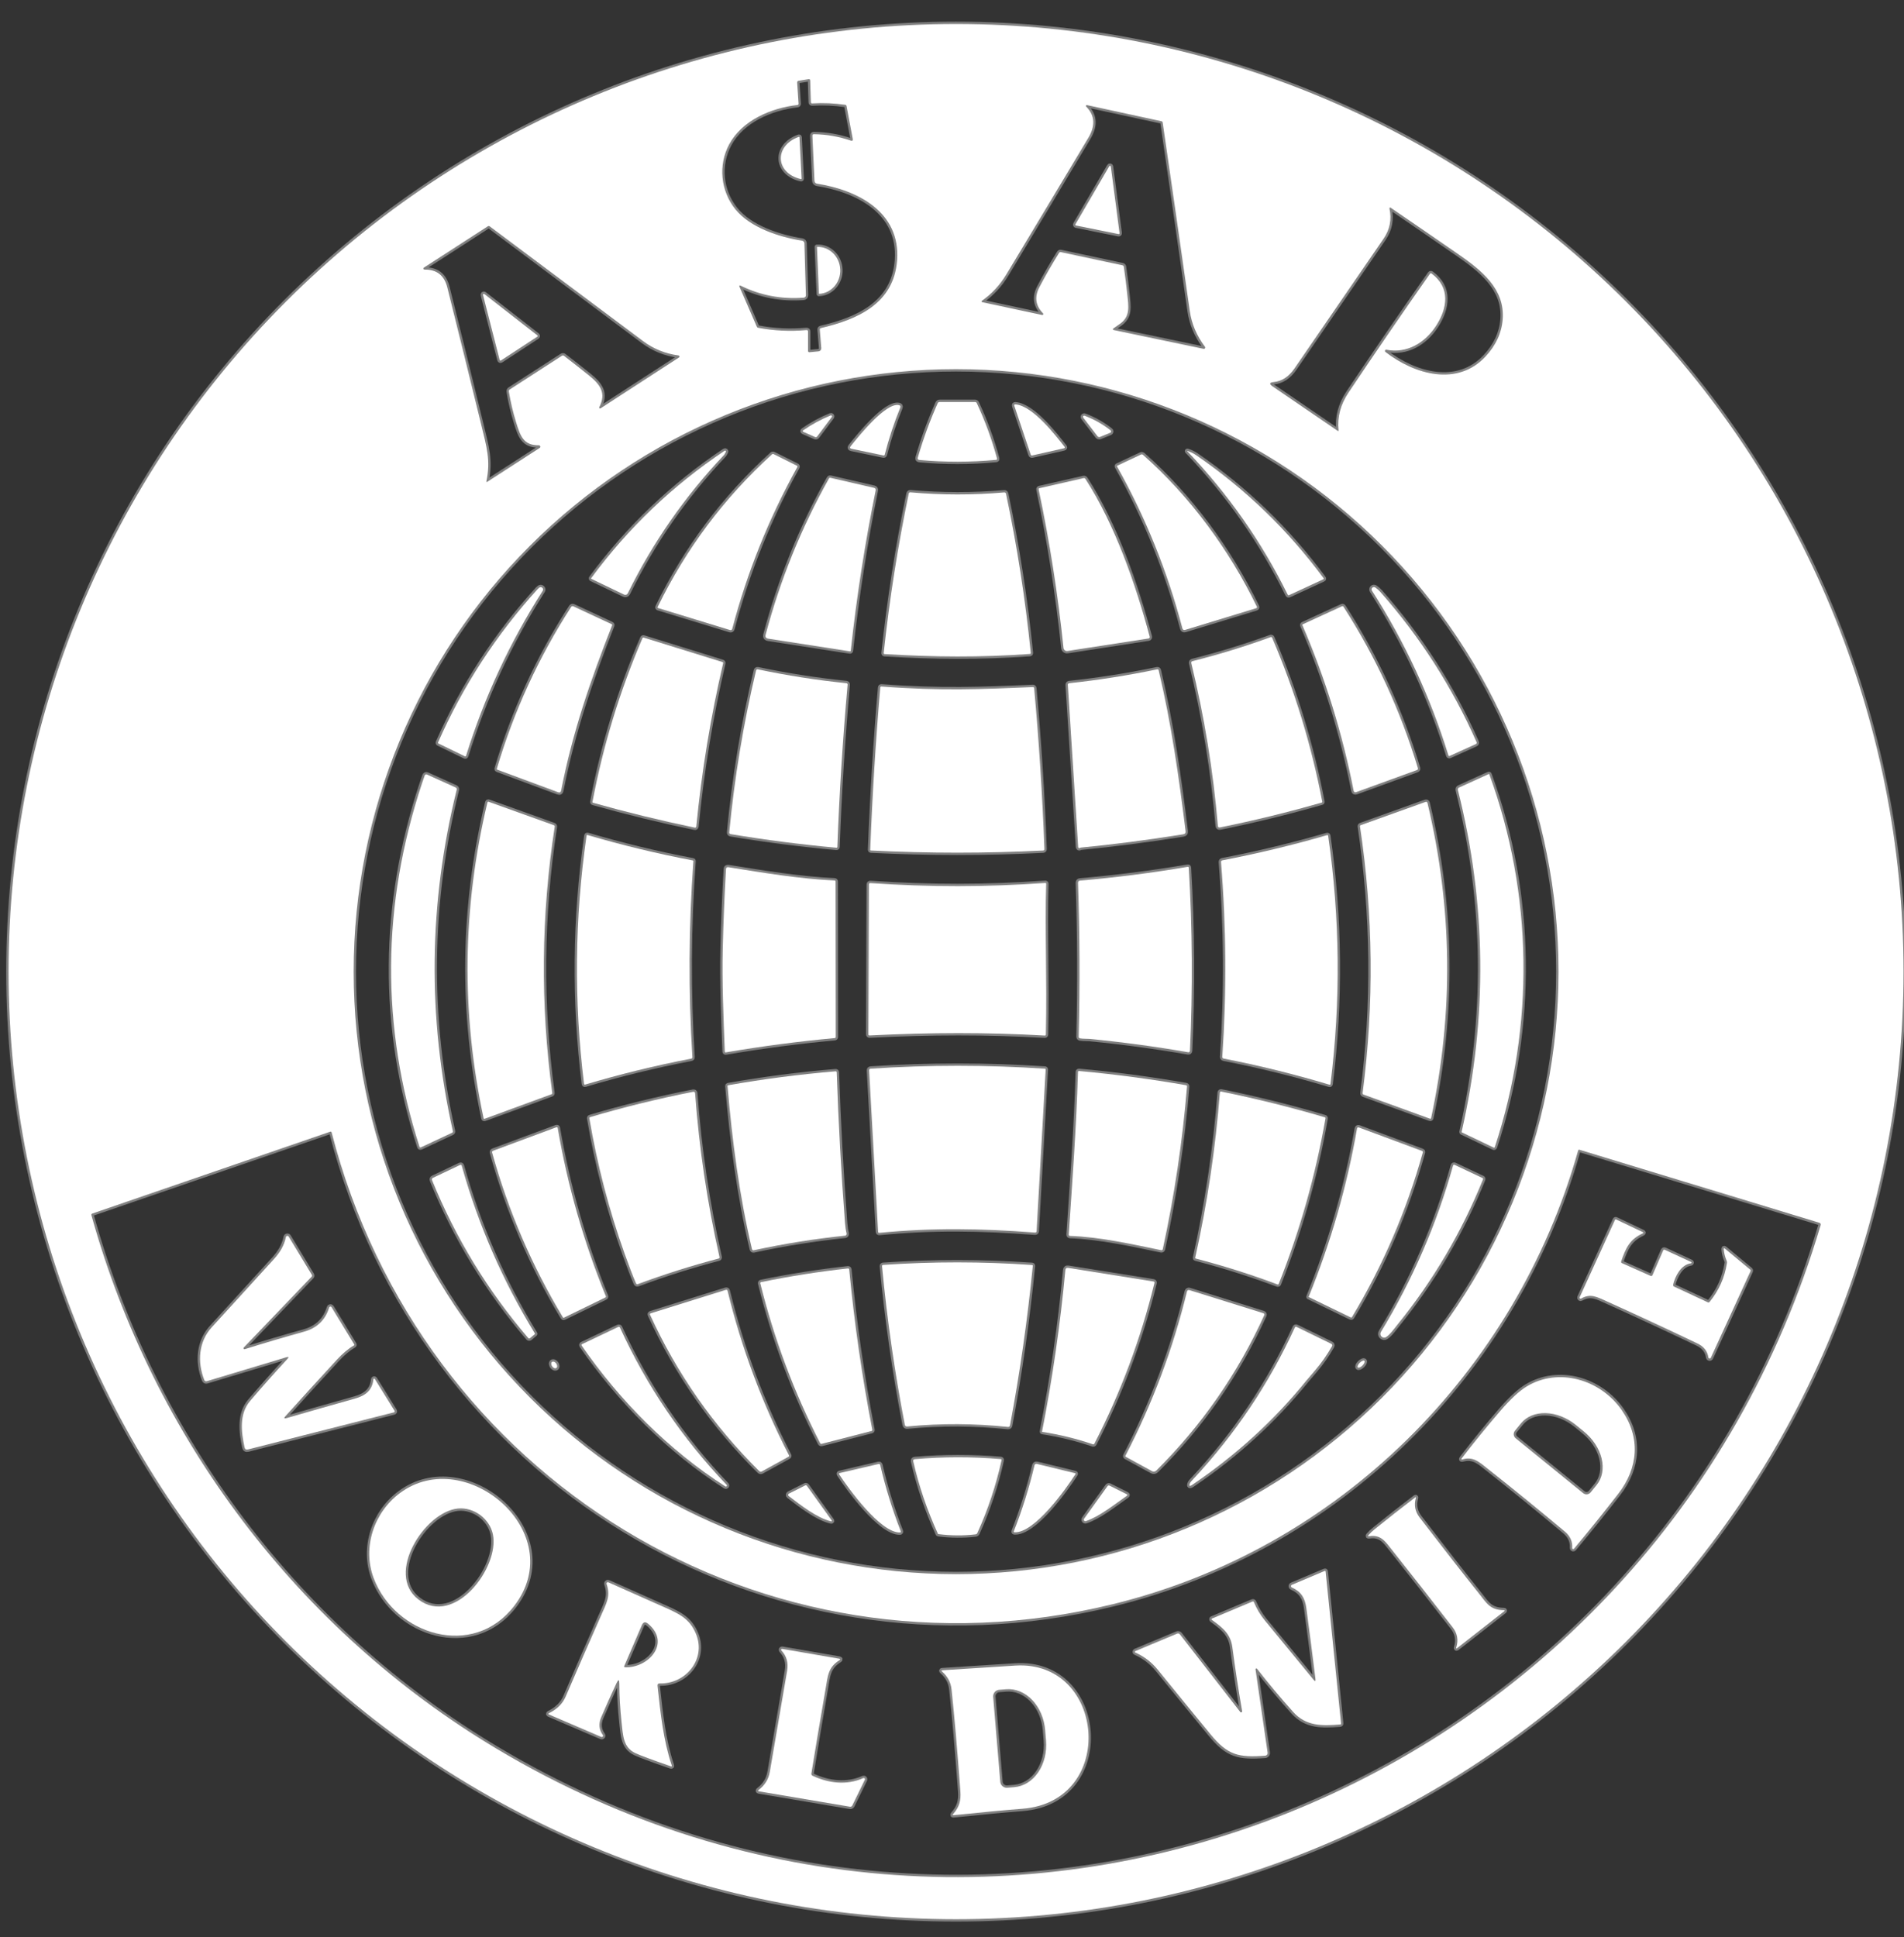<svg width="810" height="824" viewBox="0 0 810 824" fill="none" xmlns="http://www.w3.org/2000/svg">
<rect x="0" y="0" width="810" height="824" fill="#333333" stroke="none"/>
<g clip-path="url(#clip0_739_324)">
<path d="M809.8 413.29C809.8 306.387 767.333 203.862 691.741 128.269C616.149 52.677 513.624 10.21 406.72 10.21C299.817 10.21 197.292 52.677 121.7 128.269C46.107 203.862 3.64 306.387 3.64 413.29C3.64 520.193 46.107 622.718 121.7 698.311C197.292 773.903 299.817 816.37 406.72 816.37C513.624 816.37 616.149 773.903 691.741 698.311C767.333 622.718 809.8 520.193 809.8 413.29Z" stroke="#808080" stroke-width="2"/>
<path d="M344.95 43.44L344.66 34.25C344.647 33.803 344.42 33.617 343.98 33.69L339.79 34.36C339.317 34.44 339.097 34.717 339.13 35.19L339.72 44.07C339.74 44.43 339.57 44.63 339.21 44.67C328.06 45.93 315.7 51.18 310.2 61.42C305.45 70.27 306.58 81.27 312.87 89.05C319.11 96.79 331.33 100.81 341.22 102.38C341.49 102.422 341.736 102.557 341.917 102.761C342.098 102.966 342.202 103.227 342.21 103.5L342.84 125.47C342.86 126.203 342.503 126.597 341.77 126.65C332.41 127.343 323.547 125.65 315.18 121.57C314.553 121.27 314.377 121.44 314.65 122.08L321.97 138.98C322.07 139.22 322.25 139.363 322.51 139.41C329.317 140.703 336.167 141.033 343.06 140.4C343.52 140.36 343.75 140.567 343.75 141.02V149.19C343.75 149.657 343.983 149.867 344.45 149.82L348.24 149.45C348.573 149.414 348.878 149.251 349.091 148.995C349.304 148.739 349.408 148.411 349.38 148.08L348.75 140.2C348.717 139.847 348.873 139.63 349.22 139.55C364.75 135.91 380.26 129.22 381.63 110.74C383.16 90.19 364.88 80.83 347.57 78.13C347.276 78.082 347.008 77.935 346.809 77.713C346.611 77.491 346.495 77.207 346.48 76.91L345.61 57.78C345.59 57.313 345.81 57.083 346.27 57.09C351.617 57.17 356.827 58.07 361.9 59.79C362.613 60.03 362.9 59.783 362.76 59.05L360.12 45.07C360.097 44.949 360.036 44.839 359.947 44.753C359.858 44.667 359.743 44.61 359.62 44.59C354.947 43.897 350.253 43.693 345.54 43.98C345.16 44.007 344.963 43.827 344.95 43.44Z" stroke="#808080" stroke-width="2"/>
<path d="M462.08 45.32C466.15 49.44 465.8 53.96 462.96 58.7C451.393 78.04 439.793 97.363 428.16 116.67C425.407 121.243 421.917 125.01 417.69 127.97C417.641 128.005 417.603 128.054 417.581 128.111C417.558 128.167 417.553 128.229 417.565 128.287C417.576 128.346 417.605 128.399 417.647 128.44C417.689 128.482 417.742 128.509 417.8 128.52L443.35 133.99C443.437 134.009 443.527 134 443.608 133.964C443.689 133.927 443.756 133.866 443.799 133.788C443.842 133.71 443.859 133.62 443.846 133.532C443.834 133.444 443.793 133.363 443.73 133.3C440.523 130.007 440.003 126.293 442.17 122.16C444.703 117.32 447.5 112.45 450.56 107.55C450.637 107.429 450.748 107.335 450.878 107.28C451.009 107.224 451.152 107.21 451.29 107.24L477.48 112.84C477.847 112.913 478.057 113.133 478.11 113.5C478.663 117.327 479.143 121.16 479.55 125C480.12 130.42 480.99 134.74 476.16 137.95C475.267 138.543 474.41 139.147 473.59 139.76C473.538 139.8 473.497 139.854 473.474 139.916C473.451 139.978 473.446 140.045 473.46 140.108C473.474 140.172 473.506 140.23 473.552 140.274C473.598 140.319 473.656 140.349 473.72 140.36L512.07 148.39C512.178 148.41 512.289 148.398 512.39 148.354C512.491 148.311 512.577 148.238 512.636 148.146C512.695 148.053 512.725 147.945 512.722 147.835C512.719 147.726 512.684 147.619 512.62 147.53C509.087 142.83 506.93 137.74 506.15 132.26C502.363 105.553 498.52 78.847 494.62 52.14C494.573 51.827 494.393 51.636 494.08 51.57L462.42 44.71C462.343 44.689 462.26 44.695 462.186 44.726C462.112 44.757 462.051 44.812 462.012 44.882C461.973 44.952 461.958 45.033 461.971 45.113C461.983 45.192 462.021 45.265 462.08 45.32Z" stroke="#808080" stroke-width="2"/>
<path d="M608.99 116.33C617.15 122.32 615.79 131.13 610.9 138.65C606.2 145.86 598.49 150.49 589.8 148.76C589.685 148.74 589.566 148.758 589.463 148.812C589.359 148.866 589.276 148.953 589.227 149.059C589.178 149.166 589.165 149.285 589.191 149.399C589.217 149.513 589.28 149.615 589.37 149.69C601.92 159.44 620.04 164.4 631.89 151.74C636.357 146.973 638.817 141.68 639.27 135.86C640.28 122.84 630.26 114.96 620.08 107.91C610.567 101.323 601.067 94.796 591.58 88.33C591.529 88.295 591.469 88.276 591.408 88.276C591.346 88.276 591.286 88.295 591.234 88.331C591.183 88.366 591.143 88.416 591.119 88.475C591.095 88.533 591.088 88.598 591.1 88.66C592.12 93.333 591.283 97.63 588.59 101.55C575.963 119.943 563.34 138.327 550.72 156.7C548.287 160.24 545.337 162.177 541.87 162.51C540.017 162.69 539.86 163.307 541.4 164.36L569.03 183.23C569.343 183.443 569.48 183.36 569.44 182.98C568.853 177.413 570.277 172.07 573.71 166.95C585.07 149.99 596.61 133.153 608.33 116.44C608.51 116.18 608.73 116.143 608.99 116.33Z" stroke="#808080" stroke-width="2"/>
<path d="M216.88 165.65L239.06 151.33C239.195 151.242 239.354 151.198 239.513 151.203C239.673 151.209 239.825 151.263 239.95 151.36C243.47 154.067 246.993 156.837 250.52 159.67C255.43 163.62 258 167.23 254.94 173.22C254.902 173.292 254.89 173.374 254.905 173.454C254.92 173.533 254.961 173.606 255.022 173.66C255.083 173.715 255.161 173.748 255.244 173.755C255.327 173.762 255.41 173.743 255.48 173.7L288.86 152.05C288.939 151.996 289 151.92 289.036 151.831C289.071 151.742 289.079 151.645 289.058 151.553C289.038 151.46 288.989 151.377 288.92 151.314C288.851 151.251 288.763 151.211 288.67 151.2C283.063 150.453 278.047 148.427 273.62 145.12C251.86 128.86 230.1 112.583 208.34 96.29C208.067 96.09 207.79 96.083 207.51 96.27L180.36 113.82C180.274 113.875 180.208 113.958 180.172 114.054C180.136 114.15 180.132 114.254 180.161 114.352C180.189 114.449 180.248 114.534 180.329 114.593C180.41 114.653 180.509 114.683 180.61 114.68C185.783 114.607 189.01 117.127 190.29 122.24C195.077 141.347 199.807 160.47 204.48 179.61C207.1 190.38 208.79 195.84 206.92 204.76C206.911 204.801 206.915 204.843 206.93 204.882C206.945 204.92 206.972 204.953 207.006 204.977C207.041 205.001 207.081 205.013 207.123 205.014C207.164 205.015 207.205 205.003 207.24 204.98L229.57 190.55C229.685 190.48 229.773 190.373 229.822 190.247C229.87 190.121 229.875 189.983 229.836 189.854C229.797 189.725 229.716 189.612 229.607 189.534C229.497 189.455 229.365 189.415 229.23 189.42C222.69 189.49 221.37 185.48 219.57 179.67C218.237 175.39 217.207 171.02 216.48 166.56C216.42 166.167 216.553 165.863 216.88 165.65Z" stroke="#808080" stroke-width="2"/>
<path d="M663.01 413.31C663.01 345.34 636.009 280.155 587.948 232.093C539.886 184.031 474.7 157.03 406.73 157.03C373.075 157.03 339.749 163.659 308.656 176.538C277.563 189.417 249.311 208.295 225.513 232.093C177.451 280.155 150.45 345.34 150.45 413.31C150.45 481.28 177.451 546.466 225.513 594.527C273.575 642.589 338.761 669.59 406.73 669.59C474.7 669.59 539.886 642.589 587.948 594.527C636.009 546.466 663.01 481.28 663.01 413.31Z" stroke="#808080" stroke-width="2"/>
<path d="M211.19 743.81C428.28 873.56 703.44 761.53 774.51 521.21C774.684 520.637 774.484 520.263 773.91 520.09L671.95 489.07C671.657 488.983 671.467 489.087 671.38 489.38C644.68 584.03 569.38 658.92 473.4 682.37C324.35 718.78 178.98 628.61 141.08 481.73C140.994 481.39 140.784 481.277 140.45 481.39L39.29 516.2C38.924 516.327 38.794 516.573 38.9 516.94C65.26 611.66 126.87 693.42 211.19 743.81Z" stroke="#808080" stroke-width="2"/>
<path d="M339.75 58.24C329.3 62.06 329.73 73.54 340.64 76.17C340.9 76.237 341.024 76.133 341.01 75.86L340.12 58.48C340.107 58.233 339.984 58.153 339.75 58.24Z" stroke="#808080" stroke-width="2"/>
<path d="M347.55 105.03L348.38 124.99C348.38 124.993 348.381 124.995 348.383 124.997C348.385 124.999 348.388 125 348.39 125H348.4C349.645 124.949 350.866 124.64 351.995 124.091C353.124 123.542 354.139 122.763 354.98 121.8C355.821 120.837 356.474 119.708 356.899 118.478C357.325 117.248 357.515 115.94 357.46 114.63L357.45 114.59C357.338 111.948 356.235 109.456 354.383 107.662C352.53 105.868 350.08 104.917 347.57 105.02H347.56C347.558 105.02 347.555 105.021 347.553 105.023C347.551 105.025 347.55 105.027 347.55 105.03Z" stroke="#808080" stroke-width="2"/>
<path d="M457.51 95.39C457.482 95.439 457.466 95.495 457.464 95.551C457.461 95.608 457.472 95.664 457.495 95.716C457.519 95.768 457.554 95.813 457.598 95.849C457.643 95.884 457.695 95.909 457.75 95.92L475.85 99.57C475.906 99.582 475.965 99.58 476.02 99.564C476.076 99.549 476.126 99.52 476.169 99.481C476.211 99.442 476.243 99.393 476.262 99.339C476.282 99.285 476.288 99.227 476.28 99.17L472.57 70.84C472.559 70.767 472.527 70.7 472.476 70.646C472.426 70.593 472.361 70.556 472.289 70.541C472.217 70.526 472.142 70.533 472.075 70.561C472.007 70.59 471.95 70.638 471.91 70.7L457.51 95.39Z" stroke="#808080" stroke-width="2"/>
<path d="M212.56 153.13C212.575 153.184 212.602 153.235 212.64 153.277C212.678 153.318 212.725 153.351 212.777 153.371C212.83 153.392 212.886 153.4 212.943 153.394C212.999 153.389 213.053 153.37 213.1 153.34L228.56 143.22C228.608 143.189 228.647 143.147 228.675 143.098C228.703 143.049 228.719 142.994 228.722 142.938C228.725 142.881 228.715 142.825 228.692 142.773C228.669 142.721 228.634 142.676 228.59 142.64L206.05 125.07C205.991 125.023 205.918 124.996 205.842 124.992C205.766 124.989 205.69 125.01 205.627 125.053C205.564 125.095 205.515 125.156 205.489 125.227C205.463 125.299 205.46 125.377 205.48 125.45L212.56 153.13Z" stroke="#808080" stroke-width="2"/>
<path d="M398.88 171.57C395.547 179.063 392.737 186.757 390.45 194.65C390.277 195.257 390.507 195.59 391.14 195.65C402.014 196.637 412.88 196.623 423.74 195.61C424.114 195.577 424.254 195.38 424.16 195.02C421.967 186.933 419.097 179.093 415.55 171.5C415.397 171.167 415.134 171 414.76 171H399.76C399.34 171 399.047 171.19 398.88 171.57Z" stroke="#808080" stroke-width="2"/>
<path d="M452.82 189.97C449.39 185.64 439.57 172.65 432.04 172.02C431.54 171.98 431.37 172.197 431.53 172.67L438.46 193.34C438.574 193.68 438.804 193.81 439.15 193.73L452.56 190.7C453.034 190.593 453.12 190.35 452.82 189.97Z" stroke="#808080" stroke-width="2"/>
<path d="M382.34 172.3C376.78 171.26 365.43 185.35 361.88 189.81C361.42 190.383 361.55 190.747 362.27 190.9L375.8 193.72C376.12 193.787 376.32 193.66 376.4 193.34C378.134 186.553 380.324 179.92 382.97 173.44C383.224 172.807 383.014 172.427 382.34 172.3Z" stroke="#808080" stroke-width="2"/>
<path d="M347.68 185.63L353.9 177.35C353.953 177.275 353.98 177.185 353.978 177.094C353.975 177.002 353.944 176.914 353.889 176.842C353.833 176.769 353.755 176.716 353.668 176.691C353.58 176.665 353.486 176.669 353.4 176.7C349.294 178.367 345.41 180.47 341.75 183.01C341.344 183.29 341.367 183.53 341.82 183.73L346.7 185.88C347.094 186.053 347.42 185.97 347.68 185.63Z" stroke="#808080" stroke-width="2"/>
<path d="M472.45 183.04C469.097 180.413 465.423 178.347 461.43 176.84C461.323 176.796 461.204 176.789 461.093 176.82C460.982 176.851 460.884 176.919 460.815 177.011C460.746 177.104 460.71 177.218 460.713 177.333C460.716 177.449 460.757 177.56 460.83 177.65L466.89 185.55C467.017 185.714 467.194 185.833 467.395 185.887C467.595 185.941 467.808 185.928 468 185.85L472.31 184.09C472.41 184.049 472.497 183.983 472.563 183.898C472.628 183.813 472.671 183.712 472.685 183.605C472.699 183.499 472.685 183.39 472.644 183.291C472.602 183.192 472.536 183.105 472.45 183.04Z" stroke="#808080" stroke-width="2"/>
<path d="M251.59 246.24L265.51 252.92C265.791 253.053 266.112 253.07 266.404 252.969C266.696 252.868 266.935 252.656 267.07 252.38C277.717 230.733 291.363 211.12 308.01 193.54C308.37 193.16 308.46 192.67 308.77 192.29C308.827 192.22 308.858 192.132 308.856 192.041C308.854 191.951 308.82 191.864 308.759 191.796C308.699 191.729 308.617 191.685 308.527 191.673C308.437 191.661 308.346 191.681 308.27 191.73C286.203 206.49 267.283 224.55 251.51 245.91C251.491 245.935 251.478 245.964 251.472 245.995C251.466 246.026 251.466 246.059 251.474 246.09C251.482 246.121 251.496 246.151 251.516 246.177C251.536 246.203 251.561 246.224 251.59 246.24Z" stroke="#808080" stroke-width="2"/>
<path d="M505.09 191.93C522.524 210.19 536.754 230.51 547.78 252.89C547.927 253.183 548.15 253.26 548.45 253.12L562.9 246.45C563.18 246.317 563.227 246.127 563.04 245.88C547.947 225.493 529.947 208.11 509.04 193.73C507.813 192.883 506.52 192.247 505.16 191.82C505.146 191.817 505.132 191.819 505.119 191.824C505.106 191.83 505.095 191.839 505.088 191.851C505.08 191.863 505.076 191.877 505.077 191.891C505.077 191.905 505.082 191.919 505.09 191.93Z" stroke="#808080" stroke-width="2"/>
<path d="M280.04 258.66L310.53 267.99C311.057 268.15 311.39 267.967 311.53 267.44C317.89 243.36 327.107 220.443 339.18 198.69C339.327 198.423 339.263 198.22 338.99 198.08L329.12 193.17C328.853 193.037 328.613 193.07 328.4 193.27C308.067 211.77 291.87 233.39 279.81 258.13C279.677 258.397 279.753 258.573 280.04 258.66Z" stroke="#808080" stroke-width="2"/>
<path d="M534.66 257.98C523.04 234.06 506.45 211.32 486.26 193.47C486.141 193.366 485.994 193.3 485.838 193.279C485.682 193.257 485.523 193.282 485.38 193.35L475.33 198.07C475.297 198.085 475.266 198.106 475.242 198.134C475.217 198.161 475.198 198.193 475.187 198.228C475.176 198.263 475.172 198.3 475.176 198.337C475.18 198.373 475.192 198.408 475.21 198.44C487.404 220.18 496.667 243.117 503 267.25C503.174 267.897 503.577 268.123 504.21 267.93L534.33 258.74C534.737 258.613 534.847 258.36 534.66 257.98Z" stroke="#808080" stroke-width="2"/>
<path d="M326.85 271.67L361.57 277.06C361.612 277.067 361.654 277.066 361.695 277.056C361.736 277.046 361.774 277.028 361.808 277.002C361.842 276.977 361.87 276.945 361.891 276.909C361.912 276.872 361.925 276.832 361.93 276.79C364.423 253.903 367.957 231.18 372.53 208.62C372.65 208.027 372.417 207.66 371.83 207.52L353.31 203.24C353.017 203.173 352.797 203.273 352.65 203.54C340.883 224.52 331.907 246.653 325.72 269.94C325.453 270.94 325.83 271.517 326.85 271.67Z" stroke="#808080" stroke-width="2"/>
<path d="M454.12 276.91L488.61 271.59C488.695 271.577 488.776 271.547 488.849 271.501C488.921 271.455 488.983 271.394 489.03 271.322C489.077 271.25 489.109 271.169 489.123 271.084C489.136 271 489.132 270.913 489.11 270.83C483.18 248.61 474.35 223.2 461.77 203.71C461.685 203.58 461.562 203.479 461.42 203.42C461.277 203.361 461.12 203.347 460.97 203.38L442.21 207.66C441.917 207.727 441.8 207.91 441.86 208.21C446.56 230.483 450.083 252.947 452.43 275.6C452.451 275.8 452.512 275.993 452.609 276.168C452.707 276.343 452.838 276.497 452.996 276.619C453.154 276.742 453.336 276.831 453.529 276.881C453.722 276.931 453.923 276.941 454.12 276.91Z" stroke="#808080" stroke-width="2"/>
<path d="M376.37 278.23C396.99 279.51 417.39 279.67 438.07 278.18C438.39 278.16 438.533 277.99 438.5 277.67C436.213 254.923 432.71 232.37 427.99 210.01C427.954 209.844 427.86 209.697 427.723 209.596C427.587 209.495 427.419 209.447 427.25 209.46C413.943 210.62 400.64 210.61 387.34 209.43C386.92 209.397 386.667 209.587 386.58 210C381.92 232.4 378.377 254.98 375.95 277.74C375.917 278.047 376.057 278.21 376.37 278.23Z" stroke="#808080" stroke-width="2"/>
<path d="M186.53 316.26L197.73 321.7C198.01 321.84 198.197 321.76 198.29 321.46C206.03 296.6 216.9 273.203 230.9 251.27C231.007 251.107 231.059 250.914 231.048 250.72C231.037 250.526 230.964 250.34 230.84 250.19C230.287 249.51 229.6 249.62 228.78 250.52C211.08 270.027 196.94 291.783 186.36 315.79C186.322 315.875 186.318 315.972 186.35 316.059C186.382 316.147 186.446 316.219 186.53 316.26Z" stroke="#808080" stroke-width="2"/>
<path d="M585.05 249.88C584.86 249.756 584.633 249.699 584.407 249.721C584.18 249.743 583.968 249.841 583.805 249.999C583.642 250.158 583.538 250.367 583.51 250.592C583.481 250.818 583.531 251.046 583.65 251.24C597.65 273.107 608.487 296.447 616.16 321.26C616.26 321.587 616.463 321.68 616.77 321.54L627.79 316.54C628.21 316.347 628.327 316.04 628.14 315.62C617.8 292.24 604.16 270.96 587.22 251.78C586.607 251.08 585.883 250.447 585.05 249.88Z" stroke="#808080" stroke-width="2"/>
<path d="M211.55 327.39L237.42 336.99C238.14 337.257 238.577 337.013 238.73 336.26C243.6 311.36 251.25 289.22 260.39 266.06C260.497 265.793 260.42 265.6 260.16 265.48L243.91 257.9C243.75 257.825 243.568 257.81 243.399 257.858C243.229 257.905 243.084 258.013 242.99 258.16C229.15 279.58 218.603 302.527 211.35 327C211.325 327.077 211.332 327.16 211.37 327.233C211.407 327.306 211.472 327.362 211.55 327.39Z" stroke="#808080" stroke-width="2"/>
<path d="M577.01 336.93L602.78 327.55C603.18 327.403 603.317 327.127 603.19 326.72C595.863 302.367 585.323 279.5 571.57 258.12C571.383 257.84 571.14 257.77 570.84 257.91L554.29 265.52C554.199 265.561 554.128 265.637 554.092 265.731C554.057 265.824 554.059 265.928 554.1 266.02C563.853 288.653 571.1 312.07 575.84 336.27C575.973 336.943 576.363 337.163 577.01 336.93Z" stroke="#808080" stroke-width="2"/>
<path d="M252.31 341.48C266.584 345.493 280.984 349.01 295.51 352.03C295.95 352.117 296.194 351.937 296.24 351.49C298.507 328.11 302.307 304.983 307.64 282.11C307.7 281.857 307.604 281.69 307.35 281.61L273.84 271.21C273.6 271.137 273.427 271.217 273.32 271.45C263.687 293.87 256.597 317.073 252.05 341.06C252.034 341.15 252.052 341.242 252.1 341.32C252.148 341.397 252.223 341.454 252.31 341.48Z" stroke="#808080" stroke-width="2"/>
<path d="M519.02 351.96C533.58 349.013 548 345.49 562.28 341.39C562.48 341.337 562.56 341.207 562.52 341C557.927 317 550.827 293.773 541.22 271.32C541.087 271 540.853 270.9 540.52 271.02C529.64 274.993 518.58 278.393 507.34 281.22C506.873 281.34 506.697 281.633 506.81 282.1C512.35 304.86 516.113 327.917 518.1 351.27C518.147 351.843 518.453 352.073 519.02 351.96Z" stroke="#808080" stroke-width="2"/>
<path d="M310.81 354.81C325.737 357.29 340.733 359.22 355.8 360.6C356.087 360.627 356.233 360.497 356.24 360.21C357.08 337.203 358.527 314.24 360.58 291.32C360.62 290.88 360.42 290.637 359.98 290.59C347.347 289.297 334.817 287.34 322.39 284.72C322.227 284.687 322.058 284.719 321.918 284.808C321.778 284.898 321.678 285.038 321.64 285.2C316.247 307.887 312.443 330.84 310.23 354.06C310.215 354.237 310.266 354.412 310.374 354.551C310.482 354.691 310.638 354.783 310.81 354.81Z" stroke="#808080" stroke-width="2"/>
<path d="M459.9 360.53C473.813 359.183 488.3 357.303 503.36 354.89C504.14 354.763 504.48 354.31 504.38 353.53C501.54 330.47 498.33 307.88 492.93 285.16C492.837 284.787 492.603 284.64 492.23 284.72C479.863 287.307 467.4 289.27 454.84 290.61C454.676 290.628 454.524 290.708 454.418 290.835C454.312 290.962 454.259 291.125 454.27 291.29L458.67 360.31C458.676 360.389 458.704 360.465 458.75 360.53C458.937 360.823 459.15 360.887 459.39 360.72C459.541 360.615 459.716 360.549 459.9 360.53Z" stroke="#808080" stroke-width="2"/>
<path d="M370.5 361.77C394.934 362.997 419.367 363 443.8 361.78C443.873 361.777 443.944 361.76 444.009 361.73C444.075 361.699 444.134 361.656 444.184 361.602C444.233 361.548 444.271 361.485 444.296 361.416C444.321 361.347 444.333 361.274 444.33 361.2C443.477 338.347 442.02 315.537 439.96 292.77C439.927 292.403 439.727 292.227 439.36 292.24C417.7 293.19 400.05 293.93 375.04 292.01C374.694 291.983 374.507 292.143 374.48 292.49C372.52 315.443 371.097 338.43 370.21 361.45C370.204 361.65 370.3 361.757 370.5 361.77Z" stroke="#808080" stroke-width="2"/>
<path d="M621.94 481.69L635.37 488.11C635.663 488.25 635.86 488.163 635.96 487.85C652.87 436.42 652.21 380.36 633.62 329.43C633.608 329.396 633.589 329.365 633.565 329.339C633.54 329.312 633.51 329.291 633.476 329.277C633.442 329.263 633.405 329.256 633.368 329.257C633.331 329.257 633.294 329.265 633.26 329.28L620.72 334.99C620.529 335.077 620.375 335.228 620.284 335.418C620.192 335.608 620.17 335.824 620.22 336.03C632.353 384.35 632.883 432.813 621.81 481.42C621.798 481.472 621.804 481.526 621.828 481.575C621.852 481.624 621.891 481.664 621.94 481.69Z" stroke="#808080" stroke-width="2"/>
<path d="M193.86 334.97L181.64 329.45C181.554 329.41 181.46 329.388 181.364 329.386C181.268 329.384 181.173 329.402 181.084 329.439C180.995 329.475 180.914 329.53 180.846 329.599C180.779 329.668 180.726 329.75 180.69 329.84C180.384 330.647 179.987 331.787 179.5 333.26C162.367 385.013 162.017 436.52 178.45 487.78C178.557 488.1 178.764 488.187 179.07 488.04L192.3 481.85C192.607 481.703 192.724 481.463 192.65 481.13C181.797 432.57 182.347 384.157 194.3 335.89C194.345 335.709 194.326 335.519 194.246 335.351C194.166 335.183 194.029 335.048 193.86 334.97Z" stroke="#808080" stroke-width="2"/>
<path d="M235.59 350.99L207.93 341.07C207.624 340.957 207.43 341.06 207.35 341.38C196.664 386.02 196.124 430.777 205.73 475.65C205.784 475.903 205.93 475.987 206.17 475.9L234.63 465.45C234.877 465.357 234.984 465.18 234.95 464.92C229.837 427.12 230.184 389.37 235.99 351.67C236.013 351.526 235.986 351.38 235.912 351.255C235.839 351.131 235.725 351.037 235.59 350.99Z" stroke="#808080" stroke-width="2"/>
<path d="M580.12 465.61L608.36 475.87C608.407 475.887 608.456 475.894 608.506 475.89C608.555 475.886 608.603 475.872 608.646 475.848C608.69 475.825 608.728 475.792 608.758 475.753C608.788 475.714 608.809 475.668 608.82 475.62C618.44 430.807 617.93 386.137 607.29 341.61C607.17 341.117 606.87 340.957 606.39 341.13L578.91 350.98C578.637 351.08 578.524 351.273 578.57 351.56C584.224 389.293 584.597 427.077 579.69 464.91C579.644 465.257 579.787 465.49 580.12 465.61Z" stroke="#808080" stroke-width="2"/>
<path d="M294.8 366.01C279.694 363.15 264.767 359.55 250.02 355.21C249.72 355.117 249.55 355.227 249.51 355.54C244.47 390.62 244.114 425.757 248.44 460.95C248.48 461.297 248.667 461.42 249 461.32C263.834 456.907 278.854 453.237 294.06 450.31C294.414 450.243 294.58 450.027 294.56 449.66C292.834 421.847 292.977 394.047 294.99 366.26C294.996 366.202 294.98 366.144 294.945 366.097C294.909 366.051 294.858 366.02 294.8 366.01Z" stroke="#808080" stroke-width="2"/>
<path d="M520.54 450.27C535.713 453.237 550.703 456.937 565.51 461.37C565.81 461.457 565.98 461.343 566.02 461.03C570.4 425.817 570.07 390.65 565.03 355.53C565.023 355.479 565.006 355.431 564.979 355.387C564.951 355.344 564.915 355.307 564.873 355.278C564.83 355.25 564.782 355.231 564.732 355.223C564.681 355.214 564.629 355.217 564.58 355.23C549.887 359.503 535.027 363.08 520 365.96C519.834 365.989 519.684 366.08 519.581 366.215C519.477 366.35 519.427 366.519 519.44 366.69C521.68 394.297 521.863 421.917 519.99 449.55C519.979 449.718 520.029 449.883 520.13 450.016C520.232 450.148 520.377 450.239 520.54 450.27Z" stroke="#808080" stroke-width="2"/>
<path d="M463.44 441.91C477.374 443.25 491.39 445.143 505.49 447.59C505.578 447.606 505.669 447.602 505.756 447.58C505.843 447.558 505.924 447.518 505.994 447.462C506.064 447.406 506.121 447.336 506.162 447.257C506.203 447.177 506.226 447.089 506.23 447C507.437 421.013 507.274 395.033 505.74 369.06C505.738 369.007 505.725 368.956 505.701 368.909C505.677 368.862 505.644 368.821 505.602 368.788C505.56 368.755 505.512 368.731 505.46 368.717C505.408 368.704 505.354 368.701 505.3 368.71C490.114 371.29 474.847 373.243 459.5 374.57C458.887 374.617 458.59 374.947 458.61 375.56C459.337 397.373 459.43 419.183 458.89 440.99C458.887 441.147 458.939 441.301 459.037 441.425C459.136 441.549 459.275 441.635 459.43 441.67C460.6 441.91 462.6 441.83 463.44 441.91Z" stroke="#808080" stroke-width="2"/>
<path d="M355 374.52C340.35 373.85 324.76 371.26 309.89 368.88C309.223 368.773 308.873 369.053 308.84 369.72C308.2 380.847 307.743 392.107 307.47 403.5C307.13 417.89 307.78 432.67 308.33 447.27C308.343 447.57 308.497 447.693 308.79 447.64C324.15 445.02 339.583 442.993 355.09 441.56C355.397 441.527 355.55 441.357 355.55 441.05L355.48 375.01C355.48 374.697 355.32 374.533 355 374.52Z" stroke="#808080" stroke-width="2"/>
<path d="M369.98 440.45C395.82 439.14 420.01 439.08 444.42 440.49C444.76 440.51 444.933 440.35 444.94 440.01C445.45 415.81 444.49 395.64 445.07 375.96C445.077 375.687 444.943 375.56 444.67 375.58C419.89 377.347 395.113 377.367 370.34 375.64C369.88 375.607 369.65 375.82 369.65 376.28L369.44 439.93C369.433 440.297 369.613 440.47 369.98 440.45Z" stroke="#808080" stroke-width="2"/>
<path d="M374.12 524.4C396.73 522.2 417.4 522.54 440.29 524.28C440.73 524.313 440.964 524.107 440.99 523.66L444.86 454.94C444.863 454.897 444.858 454.853 444.844 454.812C444.83 454.771 444.809 454.733 444.781 454.7C444.753 454.668 444.719 454.641 444.682 454.622C444.644 454.604 444.602 454.593 444.56 454.59C419.847 452.957 395.137 452.953 370.43 454.58C369.944 454.613 369.714 454.873 369.74 455.36L373.56 523.92C373.58 524.28 373.767 524.44 374.12 524.4Z" stroke="#808080" stroke-width="2"/>
<path d="M455.17 525.72C467.66 526.14 481.65 529.23 493.99 531.8C494.064 531.816 494.14 531.818 494.214 531.804C494.288 531.791 494.359 531.763 494.422 531.722C494.485 531.681 494.54 531.628 494.582 531.566C494.625 531.504 494.655 531.434 494.67 531.36C499.637 508.54 503.077 485.483 504.99 462.19C505.017 461.857 504.864 461.66 504.53 461.6C489.457 458.98 474.3 456.97 459.06 455.57C458.754 455.543 458.597 455.683 458.59 455.99C457.85 480.32 456.16 502.9 454.65 525.15C454.646 525.222 454.657 525.294 454.681 525.361C454.705 525.429 454.742 525.491 454.79 525.544C454.839 525.597 454.897 525.64 454.963 525.67C455.028 525.701 455.098 525.718 455.17 525.72Z" stroke="#808080" stroke-width="2"/>
<path d="M320.72 531.82C333.527 529.047 346.447 526.98 359.48 525.62C359.59 525.609 359.696 525.574 359.791 525.519C359.886 525.463 359.968 525.388 360.031 525.298C360.095 525.208 360.138 525.105 360.159 524.997C360.179 524.888 360.176 524.777 360.15 524.67C359.83 523.357 359.607 521.877 359.48 520.23C357.86 498.957 356.69 477.61 355.97 456.19C355.963 455.837 355.783 455.677 355.43 455.71C340.117 456.997 324.89 458.97 309.75 461.63C309.675 461.645 309.608 461.685 309.562 461.744C309.516 461.803 309.494 461.876 309.5 461.95C311.45 485.1 314.56 508.77 319.9 531.31C320.007 531.75 320.28 531.92 320.72 531.82Z" stroke="#808080" stroke-width="2"/>
<path d="M508.67 535.34C520.443 538.4 532.027 542.063 543.42 546.33C543.713 546.437 543.917 546.347 544.03 546.06C553.063 523.313 559.683 499.877 563.89 475.75C563.937 475.49 563.83 475.323 563.57 475.25C549.043 470.963 534.357 467.313 519.51 464.3C519.445 464.287 519.379 464.288 519.314 464.303C519.25 464.317 519.189 464.345 519.136 464.385C519.084 464.425 519.04 464.475 519.007 464.533C518.975 464.59 518.956 464.654 518.95 464.72C517.11 488.4 513.613 511.83 508.46 535.01C508.42 535.183 508.49 535.293 508.67 535.34Z" stroke="#808080" stroke-width="2"/>
<path d="M271.41 546.2C282.65 542.013 294.07 538.4 305.67 535.36C306.024 535.267 306.16 535.04 306.08 534.68C300.9 511.747 297.447 488.553 295.72 465.1C295.68 464.54 295.384 464.313 294.83 464.42C280.057 467.327 265.45 470.92 251.01 475.2C250.909 475.23 250.822 475.297 250.766 475.387C250.711 475.478 250.691 475.586 250.71 475.69C254.057 495.403 259.057 514.593 265.71 533.26C267.584 538.513 269.187 542.7 270.52 545.82C270.694 546.233 270.99 546.36 271.41 546.2Z" stroke="#808080" stroke-width="2"/>
<path d="M239.95 560.47L257.52 551.92C257.624 551.867 257.705 551.778 257.745 551.671C257.786 551.563 257.784 551.445 257.74 551.34C248.314 528.267 241.494 504.44 237.28 479.86C237.214 479.487 237.007 479.367 236.66 479.5L209.77 489.49C209.39 489.637 209.254 489.907 209.36 490.3C216.214 515.007 226.24 538.343 239.44 560.31C239.567 560.517 239.737 560.57 239.95 560.47Z" stroke="#808080" stroke-width="2"/>
<path d="M556.79 551.73L574.58 560.36C574.847 560.493 575.057 560.43 575.21 560.17C588.383 538.21 598.41 514.89 605.29 490.21C605.383 489.897 605.277 489.683 604.97 489.57L578.04 479.56C577.965 479.532 577.884 479.522 577.804 479.529C577.724 479.536 577.647 479.56 577.577 479.6C577.508 479.64 577.448 479.695 577.402 479.76C577.355 479.826 577.324 479.901 577.31 479.98C573.017 504.6 566.16 528.47 556.74 551.59C556.729 551.615 556.729 551.644 556.738 551.67C556.747 551.696 556.766 551.717 556.79 551.73Z" stroke="#808080" stroke-width="2"/>
<path d="M227.58 567.44C227.6 567.426 227.614 567.405 227.62 567.381C227.625 567.357 227.622 567.331 227.61 567.31C213.89 544.897 203.497 521.067 196.43 495.82C196.412 495.753 196.38 495.69 196.335 495.637C196.29 495.584 196.233 495.542 196.169 495.513C196.105 495.484 196.035 495.47 195.964 495.471C195.894 495.472 195.824 495.489 195.76 495.52L184.25 500.98C183.77 501.207 183.63 501.57 183.83 502.07C193.843 526.63 207.46 548.977 224.68 569.11C224.933 569.403 225.213 569.427 225.52 569.18L227.58 567.44Z" stroke="#808080" stroke-width="2"/>
<path d="M589.71 568.73C591.45 567.59 593.23 565.04 594.45 563.54C609.663 544.76 621.81 524.147 630.89 501.7C631.01 501.413 630.93 501.203 630.65 501.07L618.81 495.49C618.748 495.461 618.68 495.445 618.612 495.444C618.544 495.444 618.476 495.457 618.414 495.485C618.352 495.513 618.297 495.553 618.253 495.604C618.21 495.655 618.178 495.715 618.16 495.78C611.173 520.793 600.943 544.387 587.47 566.56C587.283 566.87 587.206 567.234 587.253 567.593C587.299 567.952 587.466 568.285 587.726 568.537C587.986 568.789 588.324 568.945 588.684 568.98C589.045 569.015 589.406 568.927 589.71 568.73Z" stroke="#808080" stroke-width="2"/>
<path d="M385.97 606.78C400.64 605.38 414.41 605.49 428.84 606.98C429.034 606.999 429.227 606.944 429.382 606.828C429.537 606.711 429.644 606.541 429.68 606.35C433.894 583.877 437.124 561.26 439.37 538.5C439.397 538.234 439.277 538.094 439.01 538.08C417.904 536.614 396.794 536.604 375.68 538.05C375.616 538.054 375.554 538.071 375.496 538.099C375.439 538.127 375.387 538.167 375.346 538.215C375.304 538.264 375.272 538.32 375.252 538.381C375.232 538.442 375.225 538.506 375.23 538.57C377.37 561.197 380.594 583.664 384.9 605.97C385.014 606.564 385.37 606.834 385.97 606.78Z" stroke="#808080" stroke-width="2"/>
<path d="M349.54 614.16L370.79 608.7C370.898 608.674 370.992 608.607 371.051 608.511C371.111 608.416 371.132 608.301 371.11 608.19C366.737 585.61 363.457 562.873 361.27 539.98C361.264 539.915 361.245 539.853 361.215 539.796C361.185 539.739 361.144 539.688 361.095 539.648C361.045 539.607 360.989 539.576 360.928 539.558C360.867 539.539 360.803 539.533 360.74 539.54C348.34 540.913 336.034 542.85 323.82 545.35C323.494 545.416 323.37 545.613 323.45 545.94C329.324 569.566 337.804 592.206 348.89 613.86C348.95 613.977 349.047 614.07 349.165 614.124C349.283 614.179 349.415 614.191 349.54 614.16Z" stroke="#808080" stroke-width="2"/>
<path d="M443.42 609.09C450.74 610.21 457.903 611.957 464.91 614.33C465.217 614.437 465.443 614.347 465.59 614.06C476.777 592.307 485.283 569.55 491.11 545.79C491.21 545.383 491.057 545.15 490.65 545.09L454.44 539.31C453.7 539.197 453.293 539.513 453.22 540.26C451.08 563.313 447.777 586.2 443.31 608.92C443.306 608.939 443.305 608.959 443.308 608.979C443.311 608.998 443.318 609.016 443.329 609.033C443.339 609.049 443.353 609.062 443.368 609.072C443.384 609.082 443.402 609.088 443.42 609.09Z" stroke="#808080" stroke-width="2"/>
<path d="M324.09 625.9L335.47 619.64C335.73 619.5 335.793 619.303 335.66 619.05C324.193 596.783 315.49 573.477 309.55 549.13C309.443 548.69 309.173 548.537 308.74 548.67L276.88 558.62C276.513 558.733 276.41 558.963 276.57 559.31C287.997 584.297 303.467 606.44 322.98 625.74C323.313 626.067 323.683 626.12 324.09 625.9Z" stroke="#808080" stroke-width="2"/>
<path d="M478.94 619.69L490.09 625.78C490.383 625.939 490.719 625.999 491.048 625.953C491.378 625.906 491.684 625.754 491.92 625.52C511.24 606.307 526.547 584.283 537.84 559.45C537.877 559.367 537.896 559.277 537.896 559.186C537.896 559.095 537.877 559.006 537.841 558.924C537.804 558.841 537.75 558.768 537.682 558.709C537.615 558.65 537.536 558.606 537.45 558.58L505.97 548.76C505.867 548.727 505.757 548.715 505.649 548.726C505.54 548.737 505.435 548.771 505.341 548.824C505.246 548.878 505.163 548.95 505.098 549.037C505.032 549.124 504.985 549.224 504.96 549.33C499.034 573.677 490.31 596.967 478.79 619.2C478.768 619.242 478.754 619.288 478.749 619.335C478.744 619.383 478.749 619.431 478.763 619.476C478.777 619.522 478.8 619.564 478.83 619.601C478.861 619.638 478.898 619.668 478.94 619.69Z" stroke="#808080" stroke-width="2"/>
<path d="M247.5 572.44C263.65 595.81 284.66 616.98 308.57 632.27C308.66 632.321 308.766 632.339 308.868 632.32C308.969 632.3 309.061 632.246 309.127 632.166C309.192 632.086 309.228 631.985 309.227 631.882C309.225 631.778 309.188 631.679 309.12 631.6C290.267 611.88 275.15 589.597 263.77 564.75C263.604 564.377 263.334 564.277 262.96 564.45L247.69 571.72C247.35 571.887 247.287 572.127 247.5 572.44Z" stroke="#808080" stroke-width="2"/>
<path d="M566.37 571.63L551.6 564.42C551.253 564.253 551 564.343 550.84 564.69C539.887 588.563 525.45 610.093 507.53 629.28C506.803 630.053 506.397 630.537 506.31 630.73C505.697 632.137 506.023 632.41 507.29 631.55C525.877 618.95 542.013 604.21 555.7 587.33C555.74 587.283 557.003 585.8 559.49 582.88C562.19 579.72 564.583 576.297 566.67 572.61C566.718 572.527 566.749 572.435 566.759 572.339C566.77 572.243 566.761 572.147 566.733 572.055C566.705 571.963 566.658 571.878 566.596 571.805C566.533 571.731 566.456 571.672 566.37 571.63Z" stroke="#808080" stroke-width="2"/>
<path d="M580.455 578.855C580.38 578.778 580.268 578.739 580.127 578.738C579.987 578.738 579.819 578.776 579.635 578.852C579.451 578.928 579.254 579.038 579.054 579.179C578.855 579.319 578.657 579.485 578.473 579.668C578.1 580.038 577.804 580.454 577.648 580.825C577.493 581.196 577.492 581.491 577.645 581.645C577.721 581.722 577.833 581.761 577.973 581.762C578.114 581.762 578.281 581.723 578.465 581.648C578.65 581.572 578.847 581.461 579.047 581.321C579.246 581.181 579.444 581.015 579.628 580.832C580.001 580.462 580.297 580.046 580.452 579.675C580.608 579.304 580.609 579.009 580.455 578.855Z" stroke="#808080" stroke-width="2"/>
<path d="M236.682 581.903C236.796 581.823 236.885 581.71 236.945 581.571C237.004 581.431 237.033 581.268 237.029 581.091C237.025 580.914 236.988 580.725 236.921 580.537C236.854 580.348 236.758 580.163 236.638 579.992C236.519 579.821 236.378 579.667 236.223 579.54C236.069 579.412 235.904 579.314 235.739 579.249C235.574 579.185 235.411 579.156 235.26 579.164C235.109 579.172 234.972 579.218 234.858 579.297C234.744 579.377 234.655 579.49 234.595 579.629C234.536 579.769 234.507 579.931 234.511 580.109C234.515 580.286 234.552 580.475 234.619 580.663C234.686 580.852 234.782 581.037 234.902 581.208C235.021 581.379 235.163 581.533 235.317 581.66C235.471 581.788 235.636 581.886 235.801 581.951C235.966 582.015 236.129 582.044 236.28 582.036C236.431 582.028 236.568 581.982 236.682 581.903Z" stroke="#808080" stroke-width="2"/>
<path d="M399.15 652.54C404.53 653.226 409.813 653.266 415 652.66C415.373 652.613 415.637 652.42 415.79 652.08C420.303 642.126 423.737 631.816 426.09 621.15C426.157 620.836 426.033 620.666 425.72 620.64C413.553 619.6 401.39 619.61 389.23 620.67C388.623 620.723 388.387 621.046 388.52 621.64C390.92 632.113 394.417 642.38 399.01 652.44C399.022 652.467 399.042 652.491 399.066 652.509C399.091 652.526 399.12 652.537 399.15 652.54Z" stroke="#808080" stroke-width="2"/>
<path d="M357.02 627.18C360.94 633.14 374.4 651.88 382.75 651.86C383.197 651.86 383.337 651.653 383.17 651.24C379.597 642.113 376.703 632.773 374.49 623.22C374.397 622.8 374.14 622.64 373.72 622.74L357.27 626.57C356.897 626.656 356.813 626.86 357.02 627.18Z" stroke="#808080" stroke-width="2"/>
<path d="M457.31 626.64L441.08 622.69C440.975 622.664 440.866 622.66 440.759 622.676C440.652 622.692 440.55 622.73 440.458 622.785C440.366 622.841 440.286 622.914 440.223 623.001C440.16 623.088 440.114 623.186 440.09 623.29C437.83 632.837 434.907 642.173 431.32 651.3C431.2 651.607 431.307 651.767 431.64 651.78C440.06 652.13 453.22 633.74 457.5 627.1C457.653 626.86 457.59 626.707 457.31 626.64Z" stroke="#808080" stroke-width="2"/>
<path d="M335.55 636.37C340.56 640.2 347.48 645.63 353.4 647.09C353.967 647.23 354.08 647.063 353.74 646.59L343.3 632.05C343.094 631.763 342.83 631.7 342.51 631.86L335.65 635.32C335.556 635.369 335.476 635.441 335.417 635.529C335.358 635.616 335.321 635.717 335.311 635.822C335.301 635.927 335.318 636.032 335.36 636.128C335.402 636.223 335.467 636.307 335.55 636.37Z" stroke="#808080" stroke-width="2"/>
<path d="M479.28 635.56L472.07 631.96C471.684 631.773 471.367 631.853 471.12 632.2L461.19 646.02C461.11 646.135 461.067 646.273 461.069 646.414C461.072 646.555 461.118 646.691 461.202 646.804C461.286 646.917 461.404 647.001 461.538 647.043C461.672 647.085 461.817 647.084 461.95 647.04C467.89 645.01 474.2 639.86 479.34 636.29C479.734 636.016 479.714 635.773 479.28 635.56Z" stroke="#808080" stroke-width="2"/>
<path d="M711.81 546.4C712.66 542.81 715.14 537.94 719.33 537.37C719.395 537.362 719.455 537.334 719.501 537.288C719.548 537.242 719.577 537.182 719.586 537.117C719.595 537.052 719.583 536.984 719.551 536.925C719.52 536.866 719.47 536.819 719.41 536.79L708.25 531.63C707.917 531.477 707.677 531.57 707.53 531.91L702.99 542.39C702.83 542.77 702.563 542.877 702.19 542.71L690.03 537.3C689.69 537.147 689.58 536.893 689.7 536.54C691.57 531.02 693.24 527.22 698.81 524.66C699.23 524.46 699.23 524.26 698.81 524.06L687.49 518.69C687.297 518.597 687.157 518.647 687.07 518.84L672.02 551.8C671.979 551.885 671.966 551.98 671.984 552.072C672.002 552.164 672.05 552.248 672.12 552.312C672.19 552.376 672.28 552.416 672.375 552.426C672.47 552.436 672.567 552.417 672.65 552.37C676.58 550.1 679.25 551.6 683.66 553.59C696.54 559.41 709.357 565.367 722.11 571.46C724.823 572.753 726.377 574.723 726.77 577.37C726.787 577.489 726.842 577.599 726.927 577.684C727.012 577.77 727.122 577.825 727.241 577.843C727.359 577.861 727.481 577.84 727.587 577.784C727.693 577.728 727.778 577.638 727.83 577.53L744.71 540.74C744.837 540.46 744.783 540.22 744.55 540.02L733.85 531.15C733.463 530.823 733.287 530.913 733.32 531.42C733.44 533.033 733.85 534.65 734.55 536.27C734.683 536.577 734.727 536.893 734.68 537.22C733.727 543.426 731.263 548.947 727.29 553.78C727.083 554.033 726.833 554.093 726.54 553.96L712.25 547.3C711.857 547.12 711.71 546.82 711.81 546.4Z" stroke="#808080" stroke-width="2"/>
<path d="M121.78 577.33C122.834 577.01 122.987 577.257 122.24 578.07C116.774 584.003 111.504 589.94 106.43 595.88C101.65 601.47 102.63 609.12 104.02 615.62C104.194 616.44 104.687 616.747 105.5 616.54L167.47 600.8C167.944 600.68 168.05 600.413 167.79 600L159.47 586.58C159.434 586.519 159.379 586.471 159.313 586.442C159.247 586.414 159.175 586.407 159.105 586.423C159.035 586.438 158.972 586.475 158.925 586.529C158.877 586.582 158.848 586.649 158.84 586.72C158.37 591.4 155.5 593.67 150.93 594.94C141.01 597.713 131.347 600.467 121.94 603.2C120.847 603.513 120.68 603.247 121.44 602.4C128.647 594.387 135.95 586.367 143.35 578.34C145.79 575.687 148.187 573.683 150.54 572.33C150.76 572.203 150.804 572.033 150.67 571.82L141.07 556.05C141.013 555.953 140.929 555.876 140.828 555.827C140.726 555.778 140.613 555.76 140.501 555.775C140.389 555.79 140.282 555.837 140.195 555.91C140.108 555.984 140.044 556.081 140.01 556.19C138.404 561.49 134.84 564.91 129.32 566.45C120.854 568.803 112.46 571.283 104.14 573.89C104.051 573.922 103.953 573.922 103.864 573.891C103.774 573.86 103.697 573.8 103.646 573.72C103.595 573.64 103.573 573.545 103.583 573.451C103.592 573.356 103.634 573.268 103.7 573.2L132.53 543.11C132.797 542.83 132.83 542.527 132.63 542.2L122.81 525.99C122.742 525.879 122.642 525.791 122.523 525.738C122.404 525.685 122.272 525.668 122.144 525.691C122.016 525.714 121.897 525.774 121.804 525.865C121.711 525.956 121.647 526.073 121.62 526.2C120.85 529.9 119.11 532.75 116.37 535.76C107.624 545.373 98.86 554.983 90.08 564.59C84.46 570.74 83.88 579.36 86.89 586.96C87.097 587.493 87.477 587.677 88.03 587.51L121.78 577.33Z" stroke="#808080" stroke-width="2"/>
<path d="M622.34 620.73C626.9 619.46 629.48 622.07 632.95 624.8C644.01 633.54 654.943 642.443 665.75 651.51C667.99 653.39 669.017 655.703 668.83 658.45C668.822 658.546 668.844 658.643 668.895 658.725C668.946 658.807 669.022 658.871 669.111 658.907C669.201 658.943 669.3 658.949 669.393 658.924C669.487 658.9 669.57 658.846 669.63 658.77C676.09 651.023 682.353 643.247 688.42 635.44C697.07 624.32 697.93 611.37 690 599.91C680.85 586.69 662.99 581.54 649.45 589.77C646.31 591.677 642.59 595.127 638.29 600.12C632.677 606.633 627.233 613.317 621.96 620.17C621.533 620.73 621.66 620.917 622.34 620.73Z" stroke="#808080" stroke-width="2"/>
<path d="M218.8 683.06C242.53 652.07 198.34 614.33 170.25 635.01C159.1 643.22 154.07 658.24 158.93 671.2C168.02 695.43 201.27 705.95 218.8 683.06Z" stroke="#808080" stroke-width="2"/>
<path d="M582.5 653.45C587.48 652.67 589.34 655.72 592.14 659.24C600.827 670.186 609.453 681.19 618.02 692.25C619.987 694.783 620.497 697.6 619.55 700.7C619.39 701.24 619.533 701.336 619.98 700.99L640 685.32C640.038 685.293 640.067 685.254 640.082 685.209C640.097 685.165 640.097 685.116 640.083 685.072C640.068 685.027 640.04 684.988 640.001 684.961C639.963 684.933 639.917 684.919 639.87 684.92C633.85 684.88 632.45 681.9 629.17 677.81C622.683 669.703 614.28 658.94 603.96 645.52C602.013 642.986 601.47 640.23 602.33 637.25C602.457 636.803 602.337 636.72 601.97 637C596.217 641.386 590.53 645.853 584.91 650.4C583.757 651.333 582.857 652.183 582.21 652.95C581.85 653.37 581.947 653.536 582.5 653.45Z" stroke="#808080" stroke-width="2"/>
<path d="M559.62 714.17C559.74 715.183 559.477 715.296 558.83 714.51C551.877 706.07 544.947 697.636 538.04 689.21C536.147 686.896 534.62 684.336 533.46 681.53C533.327 681.21 533.103 681.116 532.79 681.25L515.6 688.48C515.551 688.502 515.508 688.536 515.477 688.58C515.445 688.623 515.425 688.674 515.419 688.728C515.413 688.781 515.421 688.835 515.442 688.885C515.463 688.934 515.497 688.977 515.54 689.01C519.77 692.14 523.49 694.73 524.27 700.66C525.483 709.84 526.87 718.91 528.43 727.87C528.445 727.969 528.428 728.07 528.38 728.159C528.332 728.247 528.256 728.317 528.165 728.357C528.074 728.398 527.973 728.406 527.878 728.381C527.783 728.356 527.699 728.299 527.64 728.22L501.96 695.19C501.822 695.015 501.63 694.889 501.415 694.833C501.2 694.777 500.974 694.794 500.77 694.88L483.01 702.31C482.949 702.338 482.896 702.382 482.859 702.439C482.822 702.495 482.801 702.561 482.8 702.627C482.799 702.694 482.818 702.759 482.853 702.814C482.888 702.87 482.939 702.913 483 702.94C486.78 704.626 489.957 707.06 492.53 710.24C499.977 719.413 507.453 728.566 514.96 737.7C522.29 746.61 526.86 747.65 538.18 746.83C538.342 746.818 538.5 746.772 538.644 746.697C538.788 746.621 538.915 746.517 539.017 746.391C539.119 746.264 539.194 746.118 539.238 745.961C539.281 745.805 539.292 745.641 539.27 745.48L534.13 710.1C534.114 710.021 534.126 709.939 534.163 709.868C534.2 709.796 534.261 709.74 534.335 709.708C534.409 709.677 534.492 709.671 534.569 709.693C534.646 709.716 534.714 709.764 534.76 709.83C539.647 716.096 544.77 722.216 550.13 728.19C555.67 734.37 562.54 734.13 570.13 733.53C570.185 733.526 570.238 733.511 570.287 733.486C570.336 733.462 570.38 733.427 570.415 733.385C570.451 733.343 570.477 733.295 570.494 733.242C570.51 733.19 570.515 733.134 570.51 733.08L563.95 668.52C563.917 668.22 563.763 668.13 563.49 668.25L549.57 674.13C549.46 674.176 549.366 674.253 549.3 674.352C549.234 674.451 549.198 674.567 549.197 674.686C549.196 674.805 549.23 674.922 549.294 675.022C549.359 675.122 549.451 675.201 549.56 675.25C553.43 676.98 555.14 679.59 555.73 683.99C557.11 694.256 558.407 704.316 559.62 714.17Z" stroke="#808080" stroke-width="2"/>
<path d="M263.48 716.16C263.493 721.26 263.797 726.634 264.39 732.28C265.05 738.52 265.15 743.28 270.29 745.72C272.257 746.647 277.27 748.507 285.33 751.3C285.75 751.447 285.89 751.31 285.75 750.89C282.16 740.1 281.02 728.9 279.74 717.12C279.66 716.407 279.98 716.057 280.7 716.07C291.73 716.32 300.37 705.83 296.2 695.28C293.34 688.03 288.38 686.22 280.33 682.64C273.137 679.44 265.96 676.243 258.8 673.05C258.701 673.006 258.59 672.991 258.483 673.008C258.375 673.025 258.275 673.073 258.194 673.146C258.114 673.22 258.056 673.315 258.029 673.42C258.001 673.526 258.005 673.637 258.04 673.74C259.81 678.96 258.12 681.71 255.57 687.47C250.537 698.843 245.563 710.247 240.65 721.68C239.363 724.673 237.023 727.007 233.63 728.68C233.17 728.913 233.177 729.13 233.65 729.33L255.76 738.82C255.874 738.873 256.002 738.887 256.125 738.858C256.247 738.83 256.356 738.761 256.434 738.663C256.513 738.565 256.556 738.443 256.557 738.317C256.558 738.192 256.517 738.069 256.44 737.97C254.807 735.71 254.587 733.193 255.78 730.42C257.887 725.5 260.063 720.66 262.31 715.9C263.083 714.26 263.473 714.347 263.48 716.16Z" stroke="#808080" stroke-width="2"/>
<path d="M345.64 755.32C345.473 755.24 345.337 755.108 345.253 754.944C345.168 754.78 345.139 754.592 345.17 754.41C347.157 742.21 349.14 730.423 351.12 719.05C352.24 712.6 352.22 709.33 357.12 706.19C357.613 705.877 357.57 705.667 356.99 705.56L332.75 701.37C332.67 701.357 332.587 701.369 332.514 701.405C332.441 701.44 332.381 701.498 332.343 701.57C332.304 701.641 332.289 701.723 332.299 701.804C332.309 701.885 332.345 701.96 332.4 702.02C334.62 704.38 335.44 707.263 334.86 710.67C332.4 725.023 329.937 739.387 327.47 753.76C326.943 756.827 325.383 759.35 322.79 761.33C322.33 761.683 322.387 761.907 322.96 762L361.58 768.51C361.781 768.545 361.988 768.513 362.17 768.42C362.352 768.326 362.5 768.175 362.59 767.99L367.92 757.06C367.965 756.963 367.98 756.854 367.962 756.748C367.944 756.642 367.894 756.545 367.819 756.468C367.745 756.391 367.648 756.338 367.543 756.317C367.438 756.296 367.329 756.308 367.23 756.35C360.14 759.5 352.44 758.52 345.64 755.32Z" stroke="#808080" stroke-width="2"/>
<path d="M434.92 769.38C475.38 766.3 470.4 706.12 431.98 708.48C421.66 709.113 411.31 709.776 400.93 710.47C400.45 710.496 400.39 710.67 400.75 710.99C403.123 713.09 404.467 715.59 404.78 718.49C406 729.816 407.26 744.283 408.56 761.89C408.88 766.07 408.07 768.67 405.46 771.68C405.173 772.02 405.25 772.166 405.69 772.12C418.303 770.813 428.047 769.9 434.92 769.38Z" stroke="#808080" stroke-width="2"/>
<path d="M644.8 611.79L673.51 635.13C673.741 635.317 674.006 635.457 674.29 635.542C674.575 635.626 674.873 635.654 675.169 635.624C675.464 635.593 675.75 635.505 676.011 635.363C676.273 635.222 676.503 635.03 676.69 634.8L679.22 631.69C680.402 630.235 681.199 628.492 681.566 626.56C681.934 624.628 681.864 622.545 681.362 620.429C680.86 618.314 679.934 616.208 678.639 614.231C677.343 612.255 675.702 610.447 673.81 608.91L670.4 606.13C666.581 603.026 661.969 601.217 657.581 601.098C653.193 600.98 649.387 602.563 647 605.5L644.47 608.61C644.283 608.84 644.143 609.105 644.058 609.39C643.974 609.674 643.946 609.973 643.976 610.268C644.007 610.564 644.096 610.85 644.237 611.111C644.378 611.372 644.57 611.603 644.8 611.79Z" stroke="#808080" stroke-width="2"/>
<path d="M177.94 680.31C193.33 692.14 212.51 666.8 209.7 652.75C208.35 645.99 201.57 641.01 194.79 641.68C180.66 643.09 163.83 669.47 177.94 680.31Z" stroke="#808080" stroke-width="2"/>
<path d="M275.73 690.7C274.543 689.707 273.643 689.92 273.03 691.34L265.54 708.74C265.519 708.788 265.511 708.841 265.515 708.893C265.52 708.945 265.537 708.996 265.565 709.041C265.593 709.086 265.632 709.124 265.678 709.151C265.724 709.179 265.776 709.196 265.83 709.2C275.66 709.66 285.64 698.99 275.73 690.7Z" stroke="#808080" stroke-width="2"/>
<path d="M422.52 721.78L425.55 757.93C425.58 758.292 425.682 758.644 425.849 758.967C426.015 759.29 426.244 759.577 426.522 759.811C426.8 760.045 427.121 760.222 427.467 760.332C427.814 760.441 428.178 760.482 428.54 760.45L431.49 760.2C435.485 759.863 439.152 757.581 441.683 753.857C444.215 750.132 445.404 745.271 444.99 740.34L444.62 735.88C444.415 733.438 443.822 731.052 442.876 728.86C441.929 726.667 440.647 724.71 439.103 723.101C437.558 721.492 435.782 720.262 433.875 719.481C431.969 718.7 429.969 718.384 427.99 718.55L425.04 718.79C424.678 718.82 424.326 718.922 424.003 719.088C423.68 719.255 423.393 719.484 423.159 719.762C422.925 720.04 422.748 720.361 422.639 720.707C422.529 721.053 422.489 721.418 422.52 721.78Z" stroke="#808080" stroke-width="2"/>
<path d="M809.8 413.29C809.8 520.193 767.333 622.718 691.741 698.311C616.149 773.903 513.624 816.37 406.72 816.37C299.817 816.37 197.292 773.903 121.7 698.311C46.107 622.718 3.64 520.193 3.64 413.29C3.64 306.387 46.107 203.862 121.7 128.269C197.292 52.677 299.817 10.21 406.72 10.21C513.624 10.21 616.149 52.677 691.741 128.269C767.333 203.862 809.8 306.387 809.8 413.29ZM344.95 43.44L344.66 34.25C344.647 33.803 344.42 33.617 343.98 33.69L339.79 34.36C339.317 34.44 339.097 34.717 339.13 35.19L339.72 44.07C339.74 44.43 339.57 44.63 339.21 44.67C328.06 45.93 315.7 51.18 310.2 61.42C305.45 70.27 306.58 81.27 312.87 89.05C319.11 96.79 331.33 100.81 341.22 102.38C341.49 102.422 341.737 102.557 341.917 102.761C342.098 102.966 342.202 103.227 342.21 103.5L342.84 125.47C342.86 126.203 342.503 126.597 341.77 126.65C332.41 127.343 323.547 125.65 315.18 121.57C314.553 121.27 314.377 121.44 314.65 122.08L321.97 138.98C322.07 139.22 322.25 139.363 322.51 139.41C329.317 140.703 336.167 141.033 343.06 140.4C343.52 140.36 343.75 140.567 343.75 141.02V149.19C343.75 149.657 343.983 149.867 344.45 149.82L348.24 149.45C348.573 149.414 348.878 149.251 349.091 148.995C349.304 148.739 349.408 148.411 349.38 148.08L348.75 140.2C348.717 139.847 348.873 139.63 349.22 139.55C364.75 135.91 380.26 129.22 381.63 110.74C383.16 90.19 364.88 80.83 347.57 78.13C347.276 78.082 347.008 77.935 346.809 77.713C346.611 77.491 346.495 77.207 346.48 76.91L345.61 57.78C345.59 57.313 345.81 57.083 346.27 57.09C351.617 57.17 356.827 58.07 361.9 59.79C362.613 60.03 362.9 59.783 362.76 59.05L360.12 45.07C360.097 44.949 360.036 44.838 359.947 44.752C359.858 44.667 359.743 44.61 359.62 44.59C354.947 43.897 350.253 43.693 345.54 43.98C345.16 44.007 344.963 43.827 344.95 43.44ZM462.08 45.32C466.15 49.44 465.8 53.96 462.96 58.7C451.393 78.04 439.793 97.363 428.16 116.67C425.407 121.243 421.917 125.01 417.69 127.97C417.641 128.006 417.603 128.055 417.581 128.111C417.559 128.167 417.553 128.229 417.565 128.287C417.576 128.346 417.605 128.399 417.647 128.44C417.689 128.482 417.742 128.51 417.8 128.52L443.35 133.99C443.437 134.01 443.528 134 443.609 133.964C443.69 133.927 443.757 133.866 443.799 133.788C443.842 133.71 443.859 133.62 443.846 133.532C443.834 133.444 443.793 133.363 443.73 133.3C440.523 130.007 440.003 126.293 442.17 122.16C444.703 117.32 447.5 112.45 450.56 107.55C450.637 107.43 450.748 107.335 450.878 107.28C451.009 107.225 451.152 107.211 451.29 107.24L477.48 112.84C477.847 112.913 478.057 113.133 478.11 113.5C478.663 117.327 479.143 121.16 479.55 125C480.12 130.42 480.99 134.74 476.16 137.95C475.267 138.543 474.41 139.147 473.59 139.76C473.538 139.8 473.497 139.854 473.474 139.916C473.451 139.978 473.446 140.045 473.46 140.108C473.474 140.172 473.506 140.23 473.552 140.275C473.598 140.319 473.657 140.349 473.72 140.36L512.07 148.39C512.178 148.41 512.29 148.398 512.39 148.355C512.491 148.311 512.577 148.238 512.636 148.146C512.695 148.053 512.725 147.945 512.722 147.836C512.72 147.726 512.684 147.619 512.62 147.53C509.087 142.83 506.93 137.74 506.15 132.26C502.363 105.553 498.52 78.847 494.62 52.14C494.573 51.827 494.393 51.637 494.08 51.57L462.42 44.71C462.343 44.689 462.26 44.695 462.187 44.726C462.113 44.757 462.051 44.812 462.012 44.882C461.973 44.952 461.959 45.033 461.971 45.113C461.983 45.192 462.022 45.265 462.08 45.32ZM608.99 116.33C617.15 122.32 615.79 131.13 610.9 138.65C606.2 145.86 598.49 150.49 589.8 148.76C589.685 148.74 589.566 148.758 589.463 148.812C589.359 148.866 589.276 148.953 589.227 149.06C589.178 149.166 589.166 149.285 589.192 149.399C589.217 149.513 589.28 149.615 589.37 149.69C601.92 159.44 620.04 164.4 631.89 151.74C636.357 146.973 638.817 141.68 639.27 135.86C640.28 122.84 630.26 114.96 620.08 107.91C610.567 101.323 601.067 94.797 591.58 88.33C591.529 88.295 591.469 88.276 591.408 88.276C591.346 88.276 591.286 88.295 591.235 88.331C591.183 88.366 591.143 88.416 591.119 88.475C591.095 88.534 591.088 88.598 591.1 88.66C592.12 93.333 591.283 97.63 588.59 101.55C575.963 119.943 563.34 138.327 550.72 156.7C548.287 160.24 545.337 162.177 541.87 162.51C540.017 162.69 539.86 163.307 541.4 164.36L569.03 183.23C569.343 183.443 569.48 183.36 569.44 182.98C568.853 177.413 570.277 172.07 573.71 166.95C585.07 149.99 596.61 133.153 608.33 116.44C608.51 116.18 608.73 116.143 608.99 116.33ZM216.88 165.65L239.06 151.33C239.196 151.242 239.354 151.198 239.514 151.203C239.673 151.209 239.826 151.263 239.95 151.36C243.47 154.067 246.993 156.837 250.52 159.67C255.43 163.62 258 167.23 254.94 173.22C254.903 173.292 254.89 173.374 254.905 173.454C254.92 173.533 254.961 173.606 255.022 173.66C255.084 173.715 255.161 173.748 255.244 173.755C255.327 173.762 255.41 173.743 255.48 173.7L288.86 152.05C288.939 151.996 289 151.92 289.036 151.831C289.071 151.742 289.079 151.645 289.059 151.553C289.038 151.46 288.99 151.377 288.92 151.314C288.851 151.251 288.764 151.211 288.67 151.2C283.063 150.453 278.047 148.427 273.62 145.12C251.86 128.86 230.1 112.583 208.34 96.29C208.067 96.09 207.79 96.083 207.51 96.27L180.36 113.82C180.274 113.876 180.209 113.958 180.173 114.054C180.137 114.15 180.133 114.254 180.161 114.352C180.189 114.449 180.248 114.534 180.33 114.593C180.411 114.653 180.509 114.683 180.61 114.68C185.783 114.607 189.01 117.127 190.29 122.24C195.077 141.347 199.807 160.47 204.48 179.61C207.1 190.38 208.79 195.84 206.92 204.76C206.911 204.801 206.915 204.843 206.93 204.882C206.946 204.92 206.972 204.954 207.006 204.977C207.041 205.001 207.081 205.013 207.123 205.014C207.164 205.015 207.205 205.003 207.24 204.98L229.57 190.55C229.685 190.48 229.774 190.373 229.822 190.247C229.87 190.121 229.875 189.983 229.836 189.854C229.797 189.725 229.717 189.612 229.607 189.534C229.497 189.455 229.365 189.415 229.23 189.42C222.69 189.49 221.37 185.48 219.57 179.67C218.237 175.39 217.207 171.02 216.48 166.56C216.42 166.167 216.553 165.863 216.88 165.65ZM663.01 413.31C663.01 345.34 636.009 280.154 587.947 232.093C539.886 184.031 474.7 157.03 406.73 157.03C373.075 157.03 339.749 163.659 308.656 176.538C277.563 189.417 249.311 208.295 225.513 232.093C177.451 280.154 150.45 345.34 150.45 413.31C150.45 481.28 177.451 546.465 225.513 594.527C273.575 642.589 338.76 669.59 406.73 669.59C474.7 669.59 539.886 642.589 587.947 594.527C636.009 546.465 663.01 481.28 663.01 413.31ZM211.19 743.81C428.28 873.56 703.44 761.53 774.51 521.21C774.683 520.637 774.483 520.263 773.91 520.09L671.95 489.07C671.657 488.983 671.467 489.087 671.38 489.38C644.68 584.03 569.38 658.92 473.4 682.37C324.35 718.78 178.98 628.61 141.08 481.73C140.993 481.39 140.783 481.277 140.45 481.39L39.29 516.2C38.923 516.327 38.794 516.573 38.9 516.94C65.26 611.66 126.87 693.42 211.19 743.81Z" fill="white"/>
<path d="M340.64 76.17C329.73 73.54 329.3 62.06 339.75 58.24C339.983 58.153 340.107 58.233 340.12 58.48L341.01 75.86C341.023 76.133 340.9 76.237 340.64 76.17Z" fill="white"/>
<path d="M457.51 95.39L471.91 70.7C471.95 70.638 472.007 70.59 472.075 70.561C472.142 70.533 472.217 70.526 472.289 70.541C472.361 70.556 472.426 70.593 472.476 70.646C472.527 70.7 472.559 70.767 472.57 70.84L476.28 99.17C476.288 99.227 476.282 99.285 476.262 99.339C476.243 99.393 476.211 99.442 476.169 99.481C476.126 99.52 476.076 99.549 476.02 99.564C475.965 99.58 475.906 99.582 475.85 99.57L457.75 95.92C457.695 95.909 457.643 95.884 457.598 95.849C457.554 95.813 457.519 95.768 457.495 95.716C457.472 95.664 457.461 95.608 457.464 95.551C457.466 95.495 457.482 95.439 457.51 95.39Z" fill="white"/>
<path d="M347.55 105.03C347.55 105.027 347.551 105.025 347.553 105.023C347.555 105.021 347.557 105.02 347.56 105.02H347.57C350.08 104.917 352.53 105.868 354.382 107.662C356.235 109.456 357.338 111.948 357.45 114.59L357.46 114.63C357.515 115.94 357.324 117.248 356.899 118.478C356.473 119.708 355.821 120.837 354.98 121.8C354.138 122.763 353.124 123.542 351.995 124.091C350.866 124.64 349.644 124.949 348.4 125H348.39C348.387 125 348.385 124.999 348.383 124.997C348.381 124.995 348.38 124.993 348.38 124.99L347.55 105.03Z" fill="white"/>
<path d="M212.56 153.13L205.48 125.45C205.459 125.377 205.462 125.299 205.489 125.227C205.515 125.156 205.563 125.095 205.627 125.053C205.69 125.01 205.765 124.989 205.841 124.992C205.917 124.996 205.99 125.023 206.05 125.07L228.59 142.64C228.634 142.676 228.669 142.721 228.691 142.773C228.714 142.825 228.725 142.881 228.722 142.938C228.719 142.994 228.703 143.049 228.675 143.098C228.646 143.147 228.607 143.189 228.56 143.22L213.1 153.34C213.052 153.37 212.998 153.389 212.942 153.394C212.886 153.4 212.829 153.392 212.777 153.371C212.724 153.351 212.677 153.318 212.64 153.277C212.602 153.235 212.575 153.184 212.56 153.13Z" fill="white"/>
<path d="M398.88 171.57C399.047 171.19 399.34 171 399.76 171H414.76C415.133 171 415.397 171.167 415.55 171.5C419.097 179.093 421.967 186.933 424.16 195.02C424.253 195.38 424.113 195.577 423.74 195.61C412.88 196.623 402.013 196.637 391.14 195.65C390.507 195.59 390.277 195.257 390.45 194.65C392.737 186.757 395.547 179.063 398.88 171.57Z" fill="white"/>
<path d="M432.04 172.02C439.57 172.65 449.39 185.64 452.82 189.97C453.12 190.35 453.033 190.593 452.56 190.7L439.15 193.73C438.803 193.81 438.573 193.68 438.46 193.34L431.53 172.67C431.37 172.197 431.54 171.98 432.04 172.02Z" fill="white"/>
<path d="M361.88 189.81C365.43 185.35 376.78 171.26 382.34 172.3C383.013 172.427 383.223 172.807 382.97 173.44C380.323 179.92 378.133 186.553 376.4 193.34C376.32 193.66 376.12 193.787 375.8 193.72L362.27 190.9C361.55 190.747 361.42 190.383 361.88 189.81Z" fill="white"/>
<path d="M347.68 185.63C347.42 185.97 347.093 186.053 346.7 185.88L341.82 183.73C341.367 183.53 341.343 183.29 341.75 183.01C345.41 180.47 349.293 178.367 353.4 176.7C353.486 176.669 353.579 176.666 353.667 176.691C353.755 176.717 353.832 176.769 353.888 176.842C353.944 176.914 353.975 177.003 353.977 177.094C353.979 177.185 353.952 177.275 353.9 177.35L347.68 185.63Z" fill="white"/>
<path d="M472.45 183.04C472.536 183.105 472.602 183.192 472.644 183.291C472.685 183.391 472.699 183.499 472.685 183.606C472.671 183.712 472.628 183.813 472.563 183.898C472.497 183.983 472.41 184.05 472.31 184.09L468 185.85C467.808 185.928 467.595 185.941 467.395 185.887C467.194 185.833 467.017 185.715 466.89 185.55L460.83 177.65C460.757 177.561 460.716 177.449 460.713 177.334C460.71 177.218 460.746 177.105 460.815 177.012C460.884 176.919 460.982 176.852 461.093 176.82C461.204 176.789 461.323 176.796 461.43 176.84C465.423 178.347 469.097 180.413 472.45 183.04Z" fill="white"/>
<path d="M265.51 252.92L251.59 246.24C251.561 246.224 251.536 246.203 251.516 246.177C251.496 246.151 251.482 246.121 251.474 246.09C251.466 246.059 251.466 246.026 251.472 245.995C251.478 245.964 251.491 245.935 251.51 245.91C267.283 224.55 286.203 206.49 308.27 191.73C308.346 191.681 308.437 191.661 308.527 191.673C308.617 191.685 308.699 191.729 308.759 191.796C308.82 191.864 308.854 191.951 308.856 192.041C308.858 192.132 308.827 192.22 308.77 192.29C308.46 192.67 308.37 193.16 308.01 193.54C291.363 211.12 277.717 230.733 267.07 252.38C266.935 252.656 266.696 252.868 266.404 252.969C266.112 253.07 265.791 253.053 265.51 252.92Z" fill="white"/>
<path d="M505.09 191.93C505.082 191.919 505.077 191.905 505.077 191.891C505.076 191.877 505.08 191.863 505.088 191.851C505.095 191.839 505.106 191.83 505.119 191.824C505.132 191.819 505.146 191.817 505.16 191.82C506.52 192.247 507.813 192.883 509.04 193.73C529.947 208.11 547.947 225.493 563.04 245.88C563.227 246.127 563.18 246.317 562.9 246.45L548.45 253.12C548.15 253.26 547.927 253.183 547.78 252.89C536.754 230.51 522.524 210.19 505.09 191.93Z" fill="white"/>
<path d="M280.04 258.66C279.753 258.573 279.677 258.397 279.81 258.13C291.87 233.39 308.067 211.77 328.4 193.27C328.613 193.07 328.853 193.037 329.12 193.17L338.99 198.08C339.263 198.22 339.327 198.423 339.18 198.69C327.107 220.443 317.89 243.36 311.53 267.44C311.39 267.967 311.057 268.15 310.53 267.99L280.04 258.66Z" fill="white"/>
<path d="M486.26 193.47C506.45 211.32 523.04 234.06 534.66 257.98C534.847 258.36 534.737 258.613 534.33 258.74L504.21 267.93C503.577 268.123 503.174 267.897 503 267.25C496.667 243.117 487.404 220.18 475.21 198.44C475.192 198.408 475.18 198.373 475.176 198.337C475.172 198.3 475.176 198.263 475.187 198.228C475.198 198.193 475.217 198.161 475.242 198.134C475.266 198.106 475.297 198.085 475.33 198.07L485.38 193.35C485.523 193.282 485.682 193.257 485.838 193.279C485.994 193.3 486.141 193.366 486.26 193.47Z" fill="white"/>
<path d="M326.85 271.67C325.83 271.517 325.453 270.94 325.72 269.94C331.907 246.653 340.883 224.52 352.65 203.54C352.797 203.273 353.017 203.173 353.31 203.24L371.83 207.52C372.417 207.66 372.65 208.027 372.53 208.62C367.957 231.18 364.423 253.903 361.93 276.79C361.925 276.832 361.912 276.872 361.891 276.909C361.87 276.945 361.842 276.977 361.808 277.002C361.774 277.028 361.736 277.046 361.695 277.056C361.654 277.066 361.612 277.067 361.57 277.06L326.85 271.67Z" fill="white"/>
<path d="M454.12 276.91C453.923 276.941 453.722 276.931 453.529 276.881C453.336 276.831 453.154 276.742 452.996 276.619C452.838 276.497 452.707 276.343 452.609 276.168C452.512 275.993 452.451 275.8 452.43 275.6C450.083 252.947 446.56 230.483 441.86 208.21C441.8 207.91 441.917 207.727 442.21 207.66L460.97 203.38C461.12 203.347 461.277 203.361 461.42 203.42C461.562 203.479 461.685 203.58 461.77 203.71C474.35 223.2 483.18 248.61 489.11 270.83C489.132 270.913 489.136 271 489.123 271.084C489.109 271.169 489.077 271.25 489.03 271.322C488.983 271.394 488.921 271.455 488.849 271.501C488.776 271.547 488.695 271.577 488.61 271.59L454.12 276.91Z" fill="white"/>
<path d="M438.07 278.18C417.39 279.67 396.99 279.51 376.37 278.23C376.057 278.21 375.917 278.047 375.95 277.74C378.377 254.98 381.92 232.4 386.58 210C386.667 209.587 386.92 209.397 387.34 209.43C400.64 210.61 413.943 210.62 427.25 209.46C427.419 209.447 427.587 209.495 427.723 209.596C427.86 209.697 427.954 209.844 427.99 210.01C432.71 232.37 436.213 254.923 438.5 277.67C438.533 277.99 438.39 278.16 438.07 278.18Z" fill="white"/>
<path d="M186.53 316.26C186.446 316.219 186.382 316.147 186.35 316.059C186.318 315.972 186.322 315.875 186.36 315.79C196.94 291.783 211.08 270.027 228.78 250.52C229.6 249.62 230.287 249.51 230.84 250.19C230.964 250.34 231.037 250.526 231.048 250.72C231.059 250.914 231.007 251.107 230.9 251.27C216.9 273.203 206.03 296.6 198.29 321.46C198.197 321.76 198.01 321.84 197.73 321.7L186.53 316.26Z" fill="white"/>
<path d="M585.05 249.88C585.883 250.447 586.607 251.08 587.22 251.78C604.16 270.96 617.8 292.24 628.14 315.62C628.327 316.04 628.21 316.347 627.79 316.54L616.77 321.54C616.463 321.68 616.26 321.587 616.16 321.26C608.487 296.447 597.65 273.107 583.65 251.24C583.531 251.046 583.481 250.818 583.51 250.592C583.538 250.367 583.642 250.158 583.805 249.999C583.968 249.841 584.18 249.743 584.407 249.721C584.633 249.699 584.86 249.756 585.05 249.88Z" fill="white"/>
<path d="M211.55 327.39C211.472 327.362 211.407 327.306 211.37 327.233C211.332 327.16 211.325 327.077 211.35 327C218.603 302.527 229.15 279.58 242.99 258.16C243.084 258.013 243.229 257.905 243.399 257.858C243.568 257.81 243.75 257.825 243.91 257.9L260.16 265.48C260.42 265.6 260.497 265.793 260.39 266.06C251.25 289.22 243.6 311.36 238.73 336.26C238.577 337.013 238.14 337.257 237.42 336.99L211.55 327.39Z" fill="white"/>
<path d="M577.01 336.93C576.363 337.163 575.973 336.943 575.84 336.27C571.1 312.07 563.853 288.653 554.1 266.02C554.059 265.929 554.057 265.825 554.092 265.731C554.128 265.637 554.199 265.562 554.29 265.52L570.84 257.91C571.14 257.77 571.383 257.84 571.57 258.12C585.323 279.5 595.863 302.367 603.19 326.72C603.317 327.127 603.18 327.403 602.78 327.55L577.01 336.93Z" fill="white"/>
<path d="M252.31 341.48C252.223 341.454 252.148 341.397 252.1 341.32C252.052 341.242 252.034 341.15 252.05 341.06C256.597 317.073 263.687 293.87 273.32 271.45C273.427 271.217 273.6 271.137 273.84 271.21L307.35 281.61C307.604 281.69 307.7 281.857 307.64 282.11C302.307 304.983 298.507 328.11 296.24 351.49C296.194 351.937 295.95 352.117 295.51 352.03C280.984 349.01 266.584 345.493 252.31 341.48Z" fill="white"/>
<path d="M519.02 351.96C518.453 352.073 518.147 351.843 518.1 351.27C516.113 327.917 512.35 304.86 506.81 282.1C506.697 281.633 506.873 281.34 507.34 281.22C518.58 278.393 529.64 274.993 540.52 271.02C540.853 270.9 541.087 271 541.22 271.32C550.827 293.773 557.927 317 562.52 341C562.56 341.207 562.48 341.337 562.28 341.39C548 345.49 533.58 349.013 519.02 351.96Z" fill="white"/>
<path d="M310.81 354.81C310.638 354.783 310.482 354.691 310.374 354.551C310.266 354.412 310.215 354.237 310.23 354.06C312.443 330.84 316.247 307.887 321.64 285.2C321.678 285.038 321.778 284.898 321.918 284.808C322.058 284.719 322.227 284.687 322.39 284.72C334.817 287.34 347.347 289.297 359.98 290.59C360.42 290.637 360.62 290.88 360.58 291.32C358.527 314.24 357.08 337.203 356.24 360.21C356.233 360.497 356.087 360.627 355.8 360.6C340.733 359.22 325.737 357.29 310.81 354.81Z" fill="white"/>
<path d="M459.39 360.72C459.15 360.887 458.937 360.823 458.75 360.53C458.704 360.465 458.676 360.389 458.67 360.31L454.27 291.29C454.259 291.125 454.312 290.962 454.418 290.835C454.524 290.708 454.676 290.628 454.84 290.61C467.4 289.27 479.863 287.307 492.23 284.72C492.603 284.64 492.837 284.787 492.93 285.16C498.33 307.88 501.54 330.47 504.38 353.53C504.48 354.31 504.14 354.763 503.36 354.89C488.3 357.303 473.813 359.183 459.9 360.53C459.716 360.549 459.541 360.615 459.39 360.72Z" fill="white"/>
<path d="M370.5 361.77C370.3 361.757 370.203 361.65 370.21 361.45C371.096 338.43 372.52 315.443 374.48 292.49C374.506 292.143 374.693 291.983 375.04 292.01C400.05 293.93 417.7 293.19 439.36 292.24C439.726 292.227 439.926 292.403 439.96 292.77C442.02 315.537 443.476 338.347 444.33 361.2C444.333 361.274 444.321 361.347 444.296 361.416C444.271 361.485 444.232 361.548 444.183 361.602C444.134 361.656 444.075 361.699 444.009 361.73C443.943 361.76 443.872 361.777 443.8 361.78C419.366 363 394.933 362.997 370.5 361.77Z" fill="white"/>
<path d="M621.94 481.69C621.891 481.664 621.852 481.624 621.828 481.575C621.804 481.526 621.798 481.472 621.81 481.42C632.883 432.813 632.353 384.35 620.22 336.03C620.17 335.824 620.192 335.608 620.284 335.418C620.375 335.228 620.529 335.077 620.72 334.99L633.26 329.28C633.294 329.265 633.331 329.257 633.368 329.257C633.405 329.256 633.442 329.263 633.476 329.277C633.51 329.291 633.54 329.312 633.565 329.339C633.589 329.365 633.608 329.396 633.62 329.43C652.21 380.36 652.87 436.42 635.96 487.85C635.86 488.163 635.663 488.25 635.37 488.11L621.94 481.69Z" fill="white"/>
<path d="M193.86 334.97C194.029 335.048 194.165 335.183 194.245 335.351C194.326 335.519 194.345 335.709 194.3 335.89C182.346 384.157 181.796 432.57 192.65 481.13C192.723 481.463 192.606 481.703 192.3 481.85L179.07 488.04C178.763 488.187 178.556 488.1 178.45 487.78C162.016 436.52 162.366 385.013 179.5 333.26C179.986 331.787 180.383 330.647 180.69 329.84C180.725 329.75 180.778 329.668 180.846 329.599C180.914 329.53 180.994 329.475 181.083 329.439C181.172 329.402 181.268 329.384 181.363 329.386C181.459 329.388 181.553 329.41 181.64 329.45L193.86 334.97Z" fill="white"/>
<path d="M235.59 350.99C235.725 351.037 235.839 351.131 235.912 351.255C235.985 351.38 236.013 351.527 235.99 351.67C230.183 389.37 229.836 427.12 234.95 464.92C234.983 465.18 234.876 465.357 234.63 465.45L206.17 475.9C205.93 475.987 205.783 475.903 205.73 475.65C196.123 430.777 196.663 386.02 207.35 341.38C207.43 341.06 207.623 340.957 207.93 341.07L235.59 350.99Z" fill="white"/>
<path d="M580.12 465.61C579.786 465.49 579.643 465.257 579.69 464.91C584.596 427.077 584.223 389.293 578.57 351.56C578.523 351.273 578.636 351.08 578.91 350.98L606.39 341.13C606.87 340.957 607.17 341.117 607.29 341.61C617.93 386.137 618.44 430.807 608.82 475.62C608.809 475.668 608.787 475.714 608.757 475.753C608.727 475.792 608.689 475.825 608.646 475.848C608.602 475.872 608.555 475.886 608.505 475.89C608.456 475.894 608.406 475.887 608.36 475.87L580.12 465.61Z" fill="white"/>
<path d="M294.8 366.01C294.858 366.02 294.909 366.051 294.945 366.097C294.98 366.144 294.996 366.202 294.99 366.26C292.977 394.047 292.834 421.847 294.56 449.66C294.58 450.027 294.414 450.243 294.06 450.31C278.854 453.237 263.834 456.907 249 461.32C248.667 461.42 248.48 461.297 248.44 460.95C244.114 425.757 244.47 390.62 249.51 355.54C249.55 355.227 249.72 355.117 250.02 355.21C264.767 359.55 279.694 363.15 294.8 366.01Z" fill="white"/>
<path d="M520.54 450.27C520.377 450.239 520.232 450.148 520.13 450.016C520.029 449.883 519.979 449.718 519.99 449.55C521.863 421.917 521.68 394.297 519.44 366.69C519.427 366.519 519.477 366.35 519.581 366.215C519.684 366.08 519.834 365.989 520 365.96C535.027 363.08 549.887 359.503 564.58 355.23C564.629 355.217 564.681 355.214 564.732 355.223C564.782 355.231 564.83 355.25 564.873 355.278C564.915 355.307 564.951 355.344 564.979 355.387C565.006 355.431 565.023 355.479 565.03 355.53C570.07 390.65 570.4 425.817 566.02 461.03C565.98 461.343 565.81 461.457 565.51 461.37C550.703 456.937 535.713 453.237 520.54 450.27Z" fill="white"/>
<path d="M463.44 441.91C462.6 441.83 460.6 441.91 459.43 441.67C459.274 441.635 459.135 441.549 459.037 441.425C458.938 441.301 458.887 441.147 458.89 440.99C459.43 419.183 459.337 397.373 458.61 375.56C458.59 374.947 458.887 374.617 459.5 374.57C474.847 373.243 490.113 371.29 505.3 368.71C505.353 368.701 505.407 368.704 505.459 368.717C505.511 368.731 505.56 368.755 505.601 368.788C505.643 368.821 505.677 368.862 505.701 368.909C505.725 368.956 505.738 369.008 505.74 369.06C507.273 395.033 507.436 421.013 506.23 447C506.226 447.09 506.202 447.177 506.161 447.257C506.121 447.337 506.063 447.407 505.993 447.463C505.923 447.518 505.842 447.559 505.755 447.581C505.669 447.603 505.578 447.606 505.49 447.59C491.39 445.143 477.373 443.25 463.44 441.91Z" fill="white"/>
<path d="M309.89 368.88C324.76 371.26 340.35 373.85 355 374.52C355.32 374.533 355.48 374.697 355.48 375.01L355.55 441.05C355.55 441.357 355.397 441.527 355.09 441.56C339.583 442.993 324.15 445.02 308.79 447.64C308.497 447.693 308.343 447.57 308.33 447.27C307.78 432.67 307.13 417.89 307.47 403.5C307.743 392.107 308.2 380.847 308.84 369.72C308.873 369.053 309.223 368.773 309.89 368.88Z" fill="white"/>
<path d="M444.42 440.49C420.01 439.08 395.82 439.14 369.98 440.45C369.613 440.47 369.433 440.297 369.44 439.93L369.65 376.28C369.65 375.82 369.88 375.607 370.34 375.64C395.113 377.367 419.89 377.347 444.67 375.58C444.943 375.56 445.077 375.687 445.07 375.96C444.49 395.64 445.45 415.81 444.94 440.01C444.933 440.35 444.76 440.51 444.42 440.49Z" fill="white"/>
<path d="M440.29 524.28C417.4 522.54 396.73 522.2 374.12 524.4C373.767 524.44 373.58 524.28 373.56 523.92L369.74 455.36C369.713 454.873 369.943 454.613 370.43 454.58C395.137 452.953 419.847 452.957 444.56 454.59C444.602 454.593 444.643 454.604 444.681 454.622C444.719 454.641 444.753 454.668 444.781 454.7C444.809 454.733 444.83 454.771 444.844 454.812C444.857 454.853 444.863 454.897 444.86 454.94L440.99 523.66C440.963 524.107 440.73 524.313 440.29 524.28Z" fill="white"/>
<path d="M493.99 531.8C481.65 529.23 467.66 526.14 455.17 525.72C455.098 525.718 455.027 525.701 454.962 525.67C454.897 525.64 454.838 525.597 454.79 525.544C454.742 525.491 454.704 525.429 454.68 525.361C454.656 525.294 454.646 525.222 454.65 525.15C456.16 502.9 457.85 480.32 458.59 455.99C458.596 455.683 458.753 455.543 459.06 455.57C474.3 456.97 489.456 458.98 504.53 461.6C504.863 461.66 505.016 461.857 504.99 462.19C503.076 485.483 499.636 508.54 494.67 531.36C494.654 531.434 494.624 531.504 494.582 531.566C494.539 531.628 494.485 531.681 494.422 531.722C494.358 531.763 494.288 531.791 494.213 531.804C494.139 531.818 494.063 531.816 493.99 531.8Z" fill="white"/>
<path d="M319.9 531.31C314.56 508.77 311.45 485.1 309.5 461.95C309.494 461.876 309.516 461.803 309.562 461.744C309.608 461.685 309.675 461.645 309.75 461.63C324.89 458.97 340.117 456.997 355.43 455.71C355.783 455.677 355.963 455.837 355.97 456.19C356.69 477.61 357.86 498.957 359.48 520.23C359.607 521.877 359.83 523.357 360.15 524.67C360.176 524.777 360.179 524.888 360.159 524.997C360.138 525.105 360.095 525.208 360.031 525.298C359.968 525.388 359.886 525.463 359.791 525.519C359.696 525.574 359.59 525.609 359.48 525.62C346.447 526.98 333.527 529.047 320.72 531.82C320.28 531.92 320.007 531.75 319.9 531.31Z" fill="white"/>
<path d="M508.67 535.34C508.49 535.293 508.42 535.183 508.46 535.01C513.613 511.83 517.11 488.4 518.95 464.72C518.956 464.654 518.975 464.59 519.007 464.533C519.04 464.475 519.084 464.425 519.136 464.385C519.189 464.345 519.25 464.317 519.314 464.303C519.379 464.288 519.445 464.287 519.51 464.3C534.357 467.313 549.043 470.963 563.57 475.25C563.83 475.323 563.937 475.49 563.89 475.75C559.683 499.877 553.063 523.313 544.03 546.06C543.917 546.347 543.713 546.437 543.42 546.33C532.027 542.063 520.443 538.4 508.67 535.34Z" fill="white"/>
<path d="M270.52 545.82C269.187 542.7 267.584 538.513 265.71 533.26C259.057 514.593 254.057 495.403 250.71 475.69C250.691 475.586 250.711 475.478 250.766 475.388C250.822 475.297 250.909 475.23 251.01 475.2C265.45 470.92 280.057 467.327 294.83 464.42C295.384 464.313 295.68 464.54 295.72 465.1C297.447 488.553 300.9 511.747 306.08 534.68C306.16 535.04 306.024 535.267 305.67 535.36C294.07 538.4 282.65 542.013 271.41 546.2C270.99 546.36 270.694 546.233 270.52 545.82Z" fill="white"/>
<path d="M239.95 560.47C239.736 560.57 239.566 560.517 239.44 560.31C226.24 538.343 216.213 515.007 209.36 490.3C209.253 489.907 209.39 489.637 209.77 489.49L236.66 479.5C237.006 479.367 237.213 479.487 237.28 479.86C241.493 504.44 248.313 528.267 257.74 551.34C257.784 551.445 257.786 551.563 257.745 551.671C257.704 551.778 257.624 551.867 257.52 551.92L239.95 560.47Z" fill="white"/>
<path d="M556.79 551.73C556.766 551.717 556.747 551.696 556.738 551.67C556.729 551.644 556.729 551.615 556.74 551.59C566.16 528.47 573.017 504.6 577.31 479.98C577.324 479.901 577.355 479.826 577.402 479.76C577.448 479.695 577.508 479.64 577.577 479.6C577.647 479.56 577.724 479.536 577.804 479.529C577.884 479.522 577.965 479.532 578.04 479.56L604.97 489.57C605.277 489.683 605.383 489.897 605.29 490.21C598.41 514.89 588.383 538.21 575.21 560.17C575.057 560.43 574.847 560.493 574.58 560.36L556.79 551.73Z" fill="white"/>
<path d="M227.58 567.44L225.52 569.18C225.213 569.427 224.933 569.403 224.68 569.11C207.46 548.977 193.843 526.63 183.83 502.07C183.63 501.57 183.77 501.207 184.25 500.98L195.76 495.52C195.824 495.489 195.894 495.472 195.964 495.471C196.035 495.47 196.105 495.484 196.169 495.513C196.233 495.542 196.29 495.584 196.335 495.637C196.38 495.69 196.412 495.753 196.43 495.82C203.497 521.067 213.89 544.897 227.61 567.31C227.622 567.331 227.625 567.357 227.62 567.381C227.614 567.405 227.6 567.426 227.58 567.44Z" fill="white"/>
<path d="M589.71 568.73C589.406 568.927 589.045 569.015 588.684 568.98C588.324 568.945 587.986 568.789 587.726 568.537C587.466 568.285 587.299 567.952 587.253 567.593C587.206 567.234 587.283 566.87 587.47 566.56C600.943 544.387 611.173 520.793 618.16 495.78C618.178 495.715 618.21 495.655 618.253 495.604C618.297 495.553 618.352 495.513 618.414 495.485C618.476 495.457 618.544 495.444 618.612 495.444C618.68 495.445 618.748 495.461 618.81 495.49L630.65 501.07C630.93 501.203 631.01 501.413 630.89 501.7C621.81 524.147 609.663 544.76 594.45 563.54C593.23 565.04 591.45 567.59 589.71 568.73Z" fill="white"/>
<path d="M712.25 547.3L726.54 553.96C726.833 554.093 727.083 554.033 727.29 553.78C731.263 548.947 733.727 543.427 734.68 537.22C734.727 536.893 734.683 536.577 734.55 536.27C733.85 534.65 733.44 533.033 733.32 531.42C733.287 530.913 733.463 530.823 733.85 531.15L744.55 540.02C744.783 540.22 744.837 540.46 744.71 540.74L727.83 577.53C727.778 577.639 727.693 577.728 727.587 577.784C727.481 577.841 727.359 577.861 727.241 577.843C727.122 577.826 727.012 577.77 726.927 577.685C726.842 577.599 726.787 577.489 726.77 577.37C726.377 574.723 724.823 572.753 722.11 571.46C709.357 565.367 696.54 559.41 683.66 553.59C679.25 551.6 676.58 550.1 672.65 552.37C672.567 552.417 672.47 552.437 672.375 552.426C672.28 552.416 672.19 552.376 672.12 552.312C672.05 552.249 672.002 552.164 671.984 552.072C671.966 551.98 671.979 551.885 672.02 551.8L687.07 518.84C687.157 518.647 687.297 518.597 687.49 518.69L698.81 524.06C699.23 524.26 699.23 524.46 698.81 524.66C693.24 527.22 691.57 531.02 689.7 536.54C689.58 536.893 689.69 537.147 690.03 537.3L702.19 542.71C702.563 542.877 702.83 542.77 702.99 542.39L707.53 531.91C707.677 531.57 707.917 531.477 708.25 531.63L719.41 536.79C719.47 536.819 719.52 536.867 719.551 536.926C719.583 536.985 719.595 537.052 719.586 537.117C719.577 537.183 719.548 537.243 719.501 537.288C719.455 537.334 719.395 537.363 719.33 537.37C715.14 537.94 712.66 542.81 711.81 546.4C711.71 546.82 711.857 547.12 712.25 547.3Z" fill="white"/>
<path d="M121.78 577.33L88.03 587.51C87.477 587.677 87.097 587.493 86.89 586.96C83.88 579.36 84.46 570.74 90.08 564.59C98.86 554.983 107.623 545.373 116.37 535.76C119.11 532.75 120.85 529.9 121.62 526.2C121.646 526.073 121.71 525.956 121.803 525.865C121.897 525.774 122.015 525.714 122.144 525.691C122.272 525.668 122.404 525.685 122.523 525.738C122.642 525.791 122.742 525.879 122.81 525.99L132.63 542.2C132.83 542.527 132.797 542.83 132.53 543.11L103.7 573.2C103.633 573.268 103.592 573.356 103.582 573.451C103.572 573.545 103.595 573.64 103.646 573.72C103.697 573.8 103.773 573.86 103.863 573.891C103.953 573.922 104.05 573.922 104.14 573.89C112.46 571.283 120.853 568.803 129.32 566.45C134.84 564.91 138.403 561.49 140.01 556.19C140.044 556.081 140.108 555.984 140.195 555.91C140.282 555.837 140.388 555.79 140.5 555.775C140.612 555.76 140.726 555.778 140.827 555.827C140.928 555.876 141.013 555.953 141.07 556.05L150.67 571.82C150.803 572.033 150.76 572.203 150.54 572.33C148.187 573.683 145.79 575.687 143.35 578.34C135.95 586.367 128.647 594.387 121.44 602.4C120.68 603.247 120.847 603.513 121.94 603.2C131.347 600.467 141.01 597.713 150.93 594.94C155.5 593.67 158.37 591.4 158.84 586.72C158.847 586.649 158.877 586.582 158.924 586.529C158.972 586.475 159.035 586.438 159.104 586.423C159.174 586.407 159.247 586.414 159.313 586.442C159.378 586.471 159.433 586.519 159.47 586.58L167.79 600C168.05 600.413 167.943 600.68 167.47 600.8L105.5 616.54C104.687 616.747 104.193 616.44 104.02 615.62C102.63 609.12 101.65 601.47 106.43 595.88C111.503 589.94 116.773 584.003 122.24 578.07C122.987 577.257 122.833 577.01 121.78 577.33Z" fill="white"/>
<path d="M428.84 606.98C414.41 605.49 400.64 605.38 385.97 606.78C385.37 606.834 385.014 606.564 384.9 605.97C380.594 583.664 377.37 561.197 375.23 538.57C375.225 538.506 375.232 538.442 375.252 538.381C375.272 538.32 375.304 538.264 375.346 538.215C375.387 538.167 375.439 538.127 375.496 538.099C375.554 538.071 375.616 538.054 375.68 538.05C396.794 536.604 417.904 536.614 439.01 538.08C439.277 538.094 439.397 538.234 439.37 538.5C437.124 561.26 433.894 583.877 429.68 606.35C429.644 606.541 429.537 606.711 429.382 606.828C429.227 606.944 429.034 606.999 428.84 606.98Z" fill="white"/>
<path d="M349.54 614.16C349.415 614.191 349.283 614.179 349.164 614.124C349.046 614.07 348.95 613.977 348.89 613.86C337.803 592.206 329.323 569.566 323.45 545.94C323.37 545.613 323.493 545.416 323.82 545.35C336.033 542.85 348.34 540.913 360.74 539.54C360.803 539.533 360.867 539.539 360.927 539.558C360.988 539.576 361.045 539.607 361.094 539.648C361.144 539.688 361.184 539.739 361.215 539.796C361.245 539.853 361.263 539.915 361.27 539.98C363.457 562.873 366.737 585.61 371.11 608.19C371.132 608.301 371.111 608.416 371.051 608.511C370.991 608.607 370.898 608.674 370.79 608.7L349.54 614.16Z" fill="white"/>
<path d="M443.42 609.09C443.402 609.088 443.384 609.082 443.368 609.072C443.353 609.062 443.339 609.049 443.329 609.033C443.318 609.016 443.311 608.998 443.308 608.979C443.305 608.959 443.306 608.939 443.31 608.92C447.777 586.2 451.08 563.313 453.22 540.26C453.293 539.513 453.7 539.197 454.44 539.31L490.65 545.09C491.057 545.15 491.21 545.383 491.11 545.79C485.283 569.55 476.777 592.307 465.59 614.06C465.443 614.347 465.217 614.437 464.91 614.33C457.903 611.957 450.74 610.21 443.42 609.09Z" fill="white"/>
<path d="M324.09 625.9C323.683 626.12 323.313 626.067 322.98 625.74C303.467 606.44 287.997 584.297 276.57 559.31C276.41 558.963 276.513 558.733 276.88 558.62L308.74 548.67C309.173 548.537 309.443 548.69 309.55 549.13C315.49 573.477 324.193 596.783 335.66 619.05C335.793 619.303 335.73 619.5 335.47 619.64L324.09 625.9Z" fill="white"/>
<path d="M478.94 619.69C478.898 619.668 478.861 619.638 478.83 619.601C478.8 619.564 478.777 619.522 478.763 619.476C478.749 619.431 478.744 619.383 478.749 619.335C478.754 619.288 478.768 619.242 478.79 619.2C490.31 596.967 499.034 573.677 504.96 549.33C504.985 549.224 505.032 549.124 505.098 549.037C505.163 548.95 505.246 548.878 505.341 548.824C505.435 548.771 505.54 548.737 505.649 548.726C505.757 548.715 505.867 548.727 505.97 548.76L537.45 558.58C537.536 558.606 537.615 558.65 537.682 558.709C537.75 558.768 537.804 558.841 537.841 558.924C537.877 559.006 537.896 559.095 537.896 559.186C537.896 559.277 537.877 559.367 537.84 559.45C526.547 584.283 511.24 606.307 491.92 625.52C491.684 625.754 491.378 625.906 491.048 625.953C490.719 625.999 490.383 625.939 490.09 625.78L478.94 619.69Z" fill="white"/>
<path d="M308.57 632.27C284.66 616.98 263.65 595.81 247.5 572.44C247.287 572.127 247.35 571.887 247.69 571.72L262.96 564.45C263.333 564.277 263.603 564.377 263.77 564.75C275.15 589.597 290.266 611.88 309.12 631.6C309.187 631.679 309.225 631.778 309.226 631.882C309.227 631.985 309.192 632.086 309.126 632.166C309.061 632.246 308.969 632.3 308.867 632.32C308.765 632.339 308.66 632.321 308.57 632.27Z" fill="white"/>
<path d="M566.67 572.61C564.583 576.297 562.19 579.72 559.49 582.88C557.003 585.8 555.74 587.283 555.7 587.33C542.013 604.21 525.877 618.95 507.29 631.55C506.023 632.41 505.697 632.137 506.31 630.73C506.397 630.537 506.803 630.053 507.53 629.28C525.45 610.093 539.887 588.563 550.84 564.69C551 564.343 551.253 564.253 551.6 564.42L566.37 571.63C566.456 571.672 566.533 571.731 566.596 571.805C566.658 571.878 566.705 571.963 566.733 572.055C566.761 572.147 566.77 572.243 566.759 572.339C566.749 572.435 566.718 572.527 566.67 572.61Z" fill="white"/>
<path d="M579.628 580.832C580.404 580.061 580.774 579.176 580.455 578.855C580.136 578.534 579.248 578.898 578.472 579.668C577.696 580.439 577.326 581.324 577.645 581.645C577.964 581.967 578.852 581.603 579.628 580.832Z" fill="white"/>
<path d="M234.902 581.208C235.406 581.927 236.203 582.238 236.682 581.902C237.162 581.567 237.142 580.711 236.639 579.992C236.135 579.273 235.338 578.962 234.858 579.297C234.379 579.633 234.398 580.489 234.902 581.208Z" fill="white"/>
<path d="M632.95 624.8C629.48 622.07 626.9 619.46 622.34 620.73C621.66 620.917 621.533 620.73 621.96 620.17C627.233 613.317 632.677 606.633 638.29 600.12C642.59 595.127 646.31 591.677 649.45 589.77C662.99 581.54 680.85 586.69 690 599.91C697.93 611.37 697.07 624.32 688.42 635.44C682.353 643.247 676.09 651.023 669.63 658.77C669.57 658.846 669.487 658.9 669.393 658.924C669.3 658.949 669.201 658.943 669.111 658.907C669.022 658.871 668.946 658.807 668.895 658.725C668.844 658.643 668.822 658.546 668.83 658.45C669.017 655.703 667.99 653.39 665.75 651.51C654.943 642.443 644.01 633.54 632.95 624.8ZM644.8 611.79L673.51 635.13C673.741 635.317 674.006 635.457 674.29 635.542C674.575 635.627 674.873 635.655 675.168 635.624C675.464 635.593 675.75 635.505 676.011 635.363C676.272 635.222 676.503 635.031 676.69 634.8L679.22 631.69C680.401 630.235 681.199 628.492 681.566 626.56C681.934 624.628 681.864 622.545 681.362 620.429C680.86 618.314 679.934 616.208 678.638 614.232C677.343 612.255 675.702 610.447 673.81 608.91L670.4 606.13C666.58 603.027 661.969 601.217 657.581 601.099C653.193 600.981 649.387 602.564 647 605.5L644.47 608.61C644.283 608.84 644.143 609.106 644.058 609.39C643.973 609.675 643.946 609.973 643.976 610.268C644.007 610.564 644.095 610.85 644.237 611.111C644.378 611.372 644.57 611.603 644.8 611.79Z" fill="white"/>
<path d="M399.15 652.54C399.12 652.537 399.091 652.526 399.066 652.509C399.042 652.491 399.022 652.467 399.01 652.44C394.417 642.38 390.92 632.113 388.52 621.64C388.387 621.046 388.623 620.723 389.23 620.67C401.39 619.61 413.553 619.6 425.72 620.64C426.033 620.666 426.157 620.836 426.09 621.15C423.737 631.816 420.303 642.126 415.79 652.08C415.637 652.42 415.373 652.613 415 652.66C409.813 653.266 404.53 653.226 399.15 652.54Z" fill="white"/>
<path d="M382.75 651.86C374.4 651.88 360.94 633.14 357.02 627.18C356.813 626.86 356.897 626.656 357.27 626.57L373.72 622.74C374.14 622.64 374.397 622.8 374.49 623.22C376.703 632.773 379.597 642.113 383.17 651.24C383.337 651.653 383.197 651.86 382.75 651.86Z" fill="white"/>
<path d="M441.08 622.69L457.31 626.64C457.59 626.707 457.653 626.86 457.5 627.1C453.22 633.74 440.06 652.13 431.64 651.78C431.307 651.767 431.2 651.607 431.32 651.3C434.907 642.173 437.83 632.837 440.09 623.29C440.114 623.186 440.16 623.088 440.223 623.001C440.286 622.914 440.366 622.841 440.458 622.785C440.55 622.73 440.652 622.692 440.759 622.676C440.866 622.66 440.975 622.664 441.08 622.69Z" fill="white"/>
<path d="M170.25 635.01C198.34 614.33 242.53 652.07 218.8 683.06C201.27 705.95 168.02 695.43 158.93 671.2C154.07 658.24 159.1 643.22 170.25 635.01ZM177.94 680.31C193.33 692.14 212.51 666.8 209.7 652.75C208.35 645.99 201.57 641.01 194.79 641.68C180.66 643.09 163.83 669.47 177.94 680.31Z" fill="white"/>
<path d="M335.55 636.37C335.467 636.307 335.402 636.223 335.36 636.128C335.318 636.032 335.301 635.927 335.311 635.822C335.321 635.717 335.358 635.616 335.417 635.529C335.476 635.441 335.556 635.369 335.65 635.32L342.51 631.86C342.83 631.7 343.094 631.763 343.3 632.05L353.74 646.59C354.08 647.063 353.967 647.23 353.4 647.09C347.48 645.63 340.56 640.2 335.55 636.37Z" fill="white"/>
<path d="M479.28 635.56C479.713 635.773 479.733 636.016 479.34 636.29C474.2 639.86 467.89 645.01 461.95 647.04C461.816 647.084 461.672 647.085 461.538 647.043C461.403 647.001 461.286 646.917 461.202 646.804C461.117 646.691 461.071 646.555 461.069 646.414C461.067 646.273 461.109 646.135 461.19 646.02L471.12 632.2C471.367 631.853 471.683 631.773 472.07 631.96L479.28 635.56Z" fill="white"/>
<path d="M592.14 659.24C589.34 655.72 587.48 652.67 582.5 653.45C581.947 653.536 581.85 653.37 582.21 652.95C582.857 652.183 583.757 651.333 584.91 650.4C590.53 645.853 596.217 641.386 601.97 637C602.337 636.72 602.457 636.803 602.33 637.25C601.47 640.23 602.013 642.986 603.96 645.52C614.28 658.94 622.683 669.703 629.17 677.81C632.45 681.9 633.85 684.88 639.87 684.92C639.917 684.919 639.963 684.933 640.001 684.961C640.04 684.988 640.068 685.027 640.083 685.072C640.097 685.116 640.097 685.165 640.082 685.209C640.067 685.254 640.038 685.293 640 685.32L619.98 700.99C619.533 701.336 619.39 701.24 619.55 700.7C620.497 697.6 619.987 694.783 618.02 692.25C609.453 681.19 600.827 670.186 592.14 659.24Z" fill="white"/>
<path d="M559.62 714.17C558.407 704.317 557.11 694.257 555.73 683.99C555.14 679.59 553.43 676.98 549.56 675.25C549.451 675.202 549.359 675.123 549.294 675.023C549.23 674.923 549.196 674.806 549.197 674.687C549.198 674.568 549.234 674.452 549.3 674.353C549.366 674.254 549.46 674.176 549.57 674.13L563.49 668.25C563.763 668.13 563.917 668.22 563.95 668.52L570.51 733.08C570.515 733.135 570.51 733.19 570.494 733.243C570.477 733.295 570.451 733.344 570.415 733.386C570.38 733.428 570.336 733.462 570.287 733.487C570.238 733.512 570.185 733.526 570.13 733.53C562.54 734.13 555.67 734.37 550.13 728.19C544.77 722.217 539.647 716.097 534.76 709.83C534.714 709.764 534.646 709.716 534.569 709.694C534.492 709.672 534.409 709.677 534.335 709.709C534.261 709.74 534.2 709.797 534.163 709.868C534.126 709.939 534.114 710.021 534.13 710.1L539.27 745.48C539.292 745.641 539.281 745.805 539.238 745.962C539.194 746.118 539.119 746.265 539.017 746.391C538.915 746.518 538.788 746.622 538.644 746.697C538.5 746.773 538.342 746.818 538.18 746.83C526.86 747.65 522.29 746.61 514.96 737.7C507.453 728.567 499.977 719.413 492.53 710.24C489.957 707.06 486.78 704.627 483 702.94C482.939 702.914 482.888 702.87 482.853 702.815C482.818 702.759 482.799 702.694 482.8 702.628C482.801 702.561 482.822 702.496 482.859 702.439C482.896 702.383 482.949 702.338 483.01 702.31L500.77 694.88C500.974 694.794 501.2 694.778 501.415 694.834C501.63 694.89 501.822 695.015 501.96 695.19L527.64 728.22C527.699 728.3 527.783 728.357 527.878 728.382C527.973 728.406 528.074 728.398 528.165 728.358C528.256 728.318 528.332 728.248 528.38 728.159C528.428 728.071 528.445 727.969 528.43 727.87C526.87 718.91 525.483 709.84 524.27 700.66C523.49 694.73 519.77 692.14 515.54 689.01C515.497 688.978 515.463 688.935 515.442 688.885C515.421 688.836 515.413 688.782 515.419 688.728C515.425 688.675 515.445 688.624 515.477 688.58C515.508 688.537 515.551 688.502 515.6 688.48L532.79 681.25C533.103 681.117 533.327 681.21 533.46 681.53C534.62 684.337 536.147 686.897 538.04 689.21C544.947 697.637 551.877 706.07 558.83 714.51C559.477 715.297 559.74 715.183 559.62 714.17Z" fill="white"/>
<path d="M263.48 716.16C263.473 714.347 263.083 714.26 262.31 715.9C260.063 720.66 257.887 725.5 255.78 730.42C254.587 733.193 254.807 735.71 256.44 737.97C256.517 738.069 256.558 738.192 256.557 738.317C256.556 738.443 256.513 738.565 256.434 738.663C256.356 738.761 256.247 738.83 256.125 738.858C256.002 738.887 255.874 738.873 255.76 738.82L233.65 729.33C233.177 729.13 233.17 728.913 233.63 728.68C237.023 727.007 239.363 724.673 240.65 721.68C245.563 710.247 250.537 698.843 255.57 687.47C258.12 681.71 259.81 678.96 258.04 673.74C258.005 673.637 258.001 673.526 258.029 673.42C258.056 673.315 258.114 673.22 258.194 673.146C258.275 673.073 258.375 673.025 258.483 673.008C258.59 672.991 258.701 673.006 258.8 673.05C265.96 676.243 273.137 679.44 280.33 682.64C288.38 686.22 293.34 688.03 296.2 695.28C300.37 705.83 291.73 716.32 280.7 716.07C279.98 716.057 279.66 716.407 279.74 717.12C281.02 728.9 282.16 740.1 285.75 750.89C285.89 751.31 285.75 751.447 285.33 751.3C277.27 748.507 272.257 746.647 270.29 745.72C265.15 743.28 265.05 738.52 264.39 732.28C263.797 726.634 263.493 721.26 263.48 716.16ZM275.73 690.7C274.543 689.707 273.643 689.92 273.03 691.34L265.54 708.74C265.519 708.788 265.511 708.841 265.515 708.893C265.52 708.945 265.537 708.996 265.565 709.041C265.593 709.086 265.632 709.124 265.678 709.151C265.724 709.179 265.776 709.196 265.83 709.2C275.66 709.66 285.64 698.99 275.73 690.7Z" fill="white"/>
<path d="M345.64 755.32C352.44 758.52 360.14 759.5 367.23 756.35C367.329 756.308 367.438 756.296 367.543 756.317C367.648 756.338 367.745 756.391 367.819 756.468C367.894 756.545 367.944 756.642 367.962 756.748C367.98 756.854 367.965 756.963 367.92 757.06L362.59 767.99C362.5 768.175 362.352 768.326 362.17 768.42C361.988 768.513 361.781 768.545 361.58 768.51L322.96 762C322.387 761.907 322.33 761.683 322.79 761.33C325.383 759.35 326.943 756.827 327.47 753.76C329.937 739.387 332.4 725.023 334.86 710.67C335.44 707.263 334.62 704.38 332.4 702.02C332.345 701.96 332.309 701.885 332.299 701.804C332.289 701.723 332.304 701.641 332.343 701.57C332.381 701.498 332.441 701.44 332.514 701.405C332.587 701.369 332.67 701.357 332.75 701.37L356.99 705.56C357.57 705.667 357.613 705.877 357.12 706.19C352.22 709.33 352.24 712.6 351.12 719.05C349.14 730.423 347.157 742.21 345.17 754.41C345.139 754.592 345.168 754.78 345.253 754.944C345.337 755.108 345.473 755.24 345.64 755.32Z" fill="white"/>
<path d="M431.98 708.48C470.4 706.12 475.38 766.3 434.92 769.38C428.047 769.9 418.303 770.813 405.69 772.12C405.25 772.166 405.173 772.02 405.46 771.68C408.07 768.67 408.88 766.07 408.56 761.89C407.26 744.283 406 729.816 404.78 718.49C404.467 715.59 403.123 713.09 400.75 710.99C400.39 710.67 400.45 710.496 400.93 710.47C411.31 709.776 421.66 709.113 431.98 708.48ZM422.52 721.78L425.55 757.93C425.58 758.292 425.682 758.644 425.848 758.967C426.015 759.29 426.244 759.576 426.522 759.811C426.8 760.045 427.121 760.222 427.467 760.331C427.813 760.441 428.178 760.481 428.54 760.45L431.49 760.2C435.485 759.862 439.151 757.581 441.683 753.857C444.215 750.132 445.404 745.27 444.99 740.34L444.62 735.88C444.415 733.438 443.822 731.052 442.876 728.86C441.929 726.667 440.647 724.71 439.102 723.101C437.558 721.492 435.782 720.261 433.875 719.48C431.969 718.7 429.969 718.383 427.99 718.55L425.04 718.79C424.678 718.82 424.325 718.921 424.003 719.088C423.68 719.255 423.393 719.484 423.159 719.762C422.925 720.039 422.748 720.361 422.638 720.707C422.529 721.053 422.488 721.418 422.52 721.78Z" fill="white"/>
</g>
<defs>
<clipPath id="clip0_739_324">
<rect width="810" height="824" fill="white"/>
</clipPath>
</defs>
</svg>
